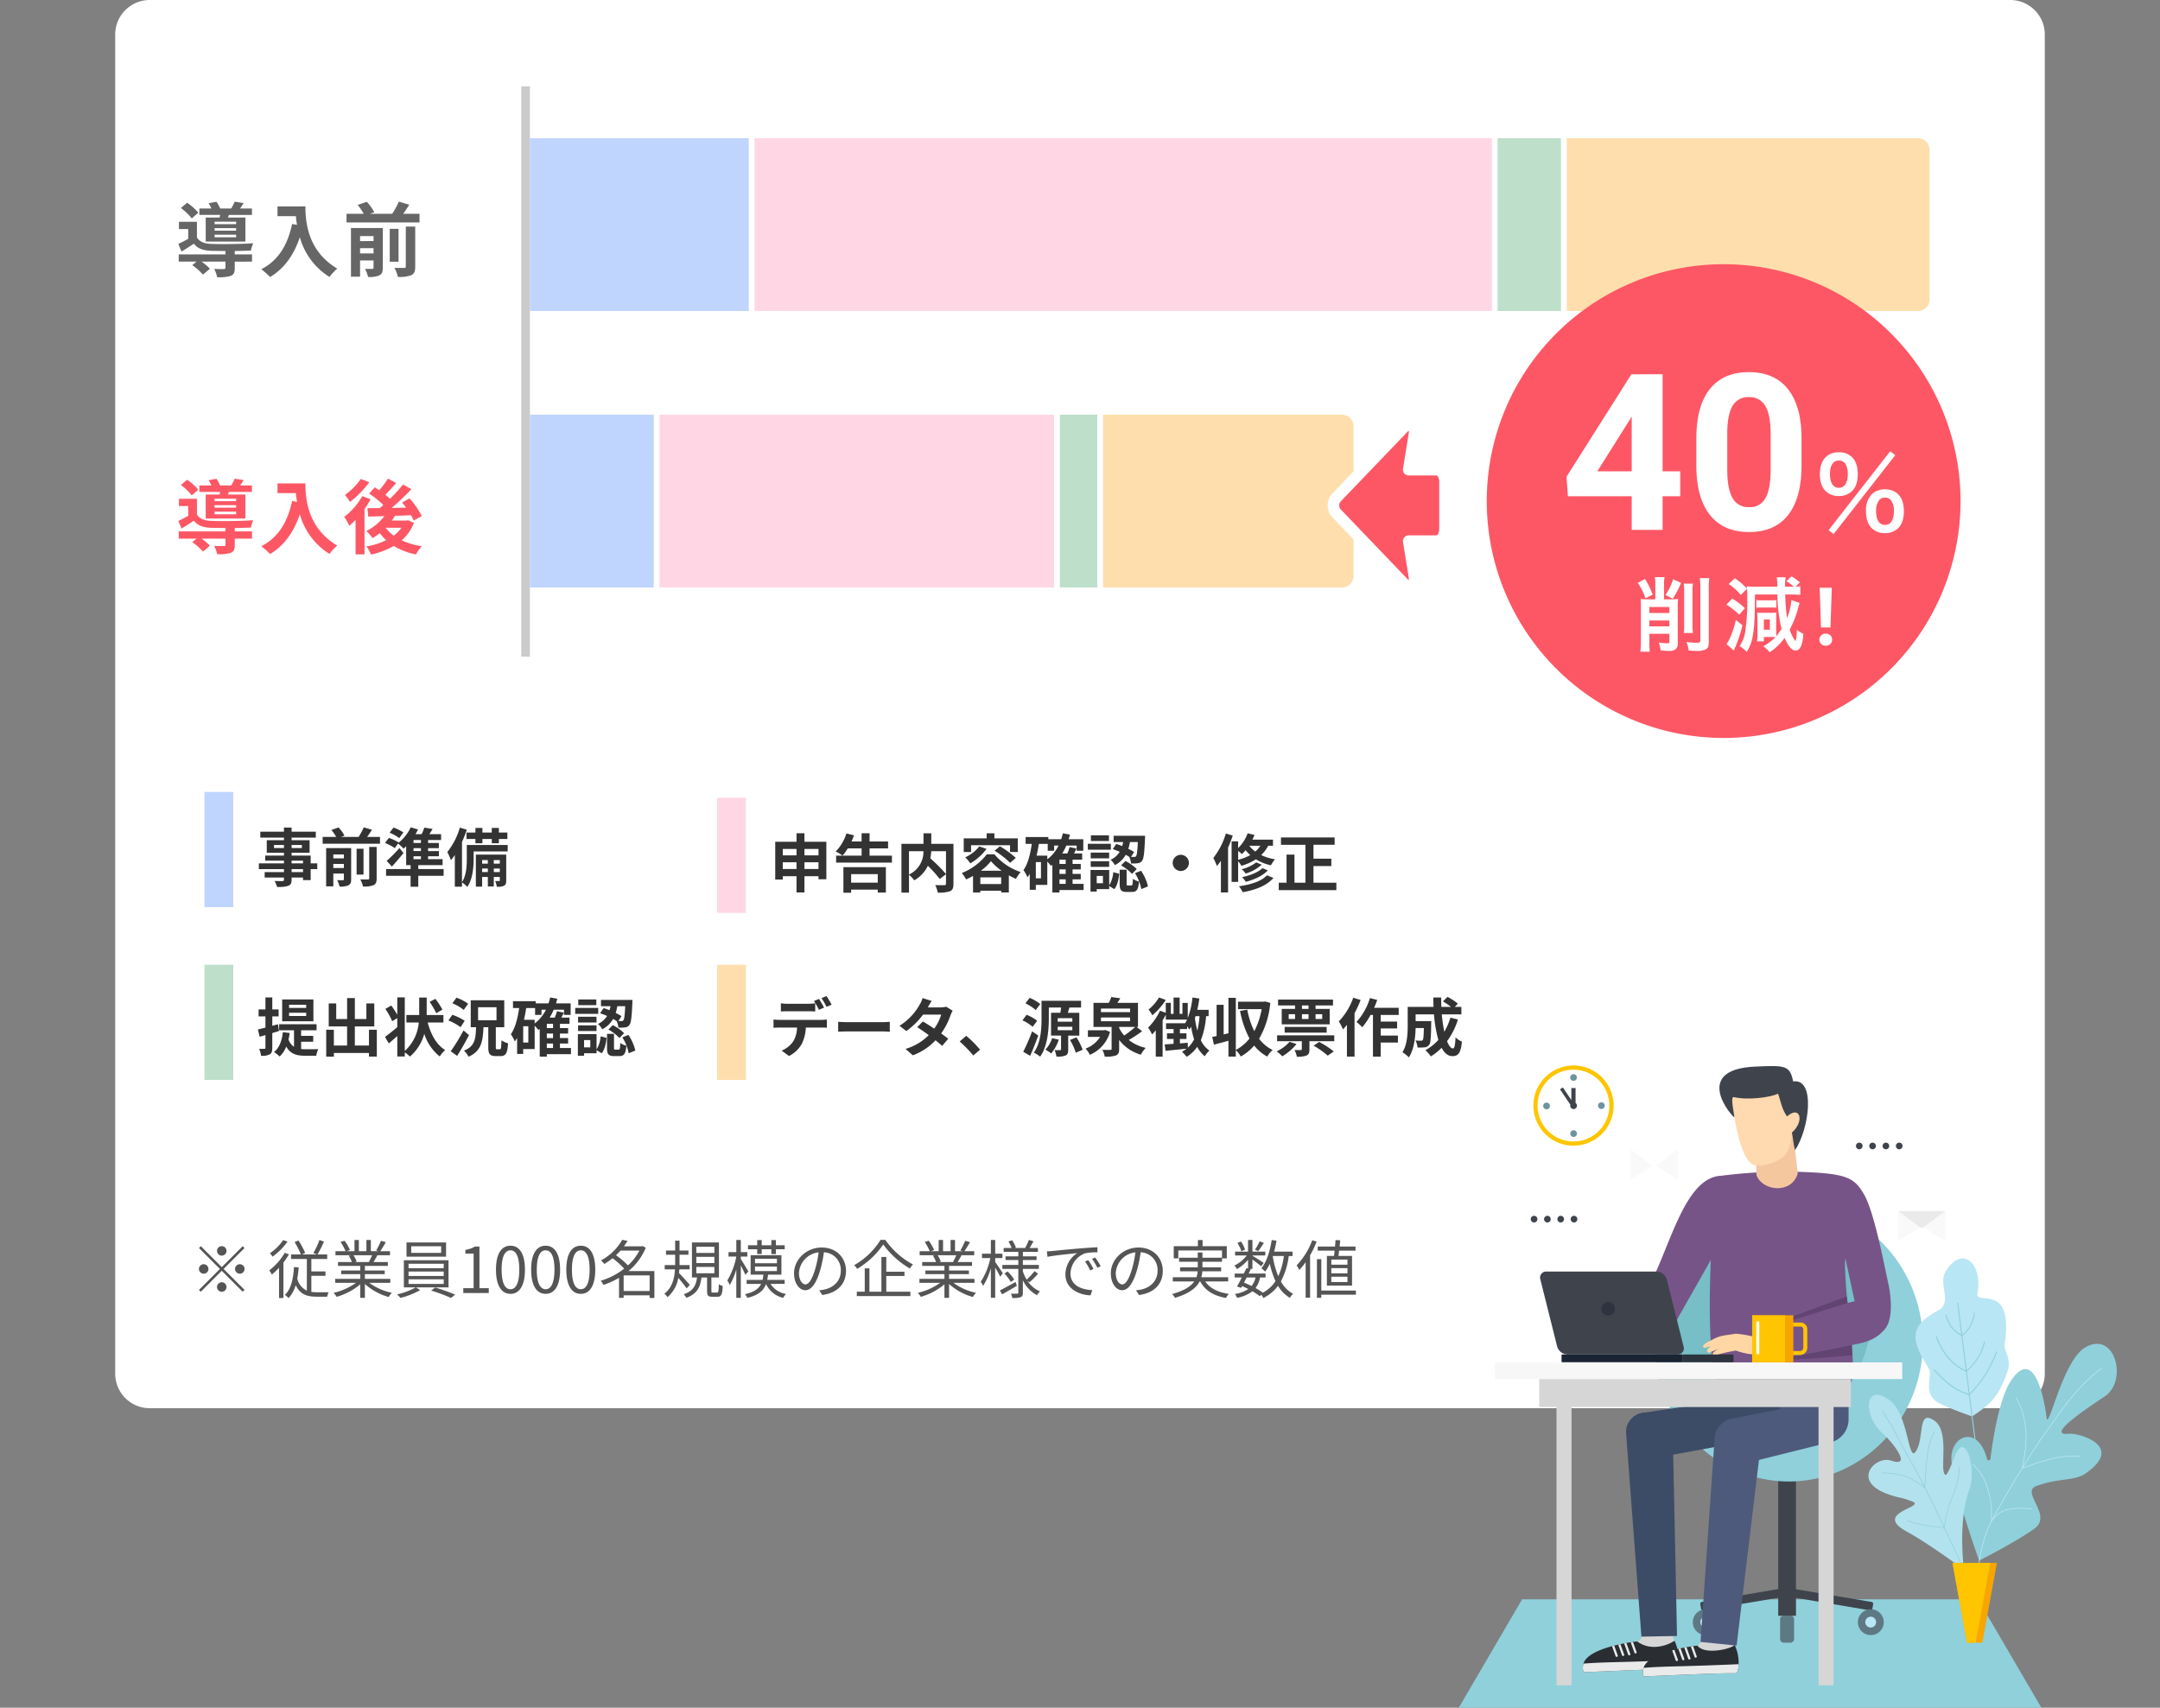 <svg xmlns="http://www.w3.org/2000/svg" xmlns:xlink="http://www.w3.org/1999/xlink" width="750" height="593" viewBox="0 0 750 593">
  <rect x="0" y="0" width="750" height="593" fill="#808080" stroke="none"/>
  <defs>
    <clipPath id="clip-path">
      <rect id="長方形_4246" data-name="長方形 4246" width="750" height="593" transform="translate(-585 737)" fill="#fff" stroke="#707070" stroke-width="1"/>
    </clipPath>
  </defs>
  <g id="sp_reduction_img" transform="translate(585 -737)">
    <g id="マスクグループ_248" data-name="マスクグループ 248" clip-path="url(#clip-path)">
      <g id="グループ_8000" data-name="グループ 8000">
        <path id="パス_12108" data-name="パス 12108" d="M12,0H658a12,12,0,0,1,12,12V477a12,12,0,0,1-12,12H12A12,12,0,0,1,0,477V12A12,12,0,0,1,12,0Z" transform="translate(-545 737)" fill="#fff"/>
        <path id="パス_12109" data-name="パス 12109" d="M4,0H56a4,4,0,0,1,4,4V444.359H0V4A4,4,0,0,1,4,0Z" transform="translate(-21.048 864.002) rotate(90)" fill="none" opacity="0.096"/>
        <path id="パス_12110" data-name="パス 12110" d="M0,0H198V3H0Z" transform="translate(-401 767.002) rotate(90)" fill="#cbcbcb" opacity="0.996"/>
        <path id="パス_12111" data-name="パス 12111" d="M21.224-15.988H13.748v-.84h7.476Zm0,2.268H13.748v-.868h7.476Zm0,2.3H13.748v-.9h7.476Zm-10.556-6.86V-9.94H24.444v-8.344H18.368l.364-.9h7.98v-2.24H22.6c.392-.532.812-1.176,1.232-1.876l-3.108-.476a20.9,20.9,0,0,1-1.2,2.352H15.68a11.886,11.886,0,0,0-1.288-2.324l-2.716.5a12.424,12.424,0,0,1,.952,1.82H8.456v2.24H15.68c-.056.308-.14.616-.2.9Zm-2.576-1.68A18.331,18.331,0,0,0,4.2-23.408l-2.156,1.82a19.619,19.619,0,0,1,3.78,3.612Zm12.656,13.3c2.1-.028,4.116-.084,5.6-.14a14.268,14.268,0,0,1,.812-2.548c-3.864.28-11.172.364-14.56.224-2.38-.084-4.06-.7-4.984-2.24V-16.8H1.372v2.52h3.22v3.388C3.416-10.22,2.184-9.6,1.148-9.1l1.12,2.632c1.568-.952,2.94-1.82,4.284-2.744C7.9-7.448,9.8-6.832,12.628-6.72c1.288.028,3.024.056,4.9.056v1.176H1.288v2.52H7.476L5.992-1.736A21.093,21.093,0,0,1,9.716,1.54L12.124-.5A18.26,18.26,0,0,0,9.212-2.968h8.316V-.812c0,.308-.14.42-.588.42-.42.028-1.96.028-3.332-.056a11.134,11.134,0,0,1,1.036,2.884,14.25,14.25,0,0,0,4.676-.448C20.44,1.54,20.748.756,20.748-.728v-2.24H26.74v-2.52H20.748Zm14.84-15.484v3.388h6.384c.084.952.2,1.96.392,3.024l-1.708-.308C39.116-8.68,35.784-3.276,29.96-.336A26.594,26.594,0,0,1,33.012,2.38c4.872-2.912,8.232-7.56,10.332-13.832a23.659,23.659,0,0,0,10.3,13.8A17.927,17.927,0,0,1,56.336-.56c-10.3-6.076-11.06-16.3-11.06-21.588ZM64.26-5.824v-1.82h4.676v1.82Zm4.676-6.02v1.736H64.26v-1.736Zm3.22-2.8H61.1V2.268H64.26V-3.388h4.676V-.9c0,.336-.112.448-.448.448C68.124-.42,67-.42,65.968-.476a11.515,11.515,0,0,1,1.064,2.828,8.781,8.781,0,0,0,3.892-.532c.952-.476,1.232-1.26,1.232-2.688Zm7.98,13.356c0,.392-.14.5-.588.5-.476.028-1.932.028-3.36-.028a11.675,11.675,0,0,1,1.2,3.136,10.988,10.988,0,0,0,4.592-.56c1.12-.532,1.428-1.344,1.428-3V-15.148H80.136Zm-2.52-13.076H74.564V-2.94h3.052Zm1.6-5.208c.7-.98,1.456-2.072,2.128-3.164L77.728-23.8a31.39,31.39,0,0,1-2.3,4.228H67.648l1.54-.532a15.471,15.471,0,0,0-2.6-3.64L63.42-22.652a18.778,18.778,0,0,1,2.1,3.08H59.556v3H84.9v-3Z" transform="translate(-524.235 830.818)" fill="#666"/>
        <path id="パス_12112" data-name="パス 12112" d="M21.224-15.988H13.748v-.84h7.476Zm0,2.268H13.748v-.868h7.476Zm0,2.3H13.748v-.9h7.476Zm-10.556-6.86V-9.94H24.444v-8.344H18.368l.364-.9h7.98v-2.24H22.6c.392-.532.812-1.176,1.232-1.876l-3.108-.476a20.9,20.9,0,0,1-1.2,2.352H15.68a11.886,11.886,0,0,0-1.288-2.324l-2.716.5a12.424,12.424,0,0,1,.952,1.82H8.456v2.24H15.68c-.056.308-.14.616-.2.9Zm-2.576-1.68A18.331,18.331,0,0,0,4.2-23.408l-2.156,1.82a19.619,19.619,0,0,1,3.78,3.612Zm12.656,13.3c2.1-.028,4.116-.084,5.6-.14a14.268,14.268,0,0,1,.812-2.548c-3.864.28-11.172.364-14.56.224-2.38-.084-4.06-.7-4.984-2.24V-16.8H1.372v2.52h3.22v3.388C3.416-10.22,2.184-9.6,1.148-9.1l1.12,2.632c1.568-.952,2.94-1.82,4.284-2.744C7.9-7.448,9.8-6.832,12.628-6.72c1.288.028,3.024.056,4.9.056v1.176H1.288v2.52H7.476L5.992-1.736A21.093,21.093,0,0,1,9.716,1.54L12.124-.5A18.26,18.26,0,0,0,9.212-2.968h8.316V-.812c0,.308-.14.42-.588.42-.42.028-1.96.028-3.332-.056a11.134,11.134,0,0,1,1.036,2.884,14.25,14.25,0,0,0,4.676-.448C20.44,1.54,20.748.756,20.748-.728v-2.24H26.74v-2.52H20.748Zm14.84-15.484v3.388h6.384c.084.952.2,1.96.392,3.024l-1.708-.308C39.116-8.68,35.784-3.276,29.96-.336A26.594,26.594,0,0,1,33.012,2.38c4.872-2.912,8.232-7.56,10.332-13.832a23.659,23.659,0,0,0,10.3,13.8A17.927,17.927,0,0,1,56.336-.56c-10.3-6.076-11.06-16.3-11.06-21.588Zm28.924-1.54a23.4,23.4,0,0,1-5.488,5.544,25.481,25.481,0,0,1,1.736,2.436,34.423,34.423,0,0,0,6.692-6.832Zm.5,5.964a23.884,23.884,0,0,1-6.244,7.2A20.225,20.225,0,0,1,60.508-7.42a24.79,24.79,0,0,0,2.184-2.072V2.492H65.8V-13.244a37.521,37.521,0,0,0,2.128-3.388ZM73.192-6.748h5.432A12.467,12.467,0,0,1,75.936-4,12.784,12.784,0,0,1,73.164-6.72Zm7.7-2.6-.532.112H75.292c.392-.532.756-1.092,1.092-1.652,1.82-.056,3.724-.112,5.572-.2A16.165,16.165,0,0,1,82.88-9.24l2.8-1.568a27.607,27.607,0,0,0-4.256-6.132l-2.576,1.428c.476.56.952,1.148,1.4,1.792l-5.012.084a89.483,89.483,0,0,0,6.86-6.5l-2.94-1.624A50.239,50.239,0,0,1,74.648-16.8a21.053,21.053,0,0,0-1.6-1.4c1.176-1.176,2.548-2.688,3.752-4.116L73.92-23.8a30.546,30.546,0,0,1-3,4.032c-.532-.364-1.064-.7-1.54-1.008L67.4-18.62a31.851,31.851,0,0,1,4.928,3.976c-.392.364-.812.728-1.2,1.064-1.6.028-3.052.028-4.312.028l.28,2.94,5.6-.168A18.074,18.074,0,0,1,66.444-5.6,19.406,19.406,0,0,1,68.6-3.136a27.086,27.086,0,0,0,2.52-1.736,15.252,15.252,0,0,0,2.212,2.436A24.207,24.207,0,0,1,66.444-.252a10.829,10.829,0,0,1,1.6,2.828,27.365,27.365,0,0,0,7.924-3,22.681,22.681,0,0,0,7.728,2.94A12.45,12.45,0,0,1,85.68-.336,25.124,25.124,0,0,1,78.708-2.38a15.294,15.294,0,0,0,4.256-6.048Z" transform="translate(-524.235 927.002)" fill="#fd5765"/>
        <path id="パス_12113" data-name="パス 12113" d="M11-12.98a1.662,1.662,0,0,0,1.65-1.65A1.662,1.662,0,0,0,11-16.28a1.662,1.662,0,0,0-1.65,1.65A1.662,1.662,0,0,0,11-12.98ZM11-9l-7.26-7.26L3.1-15.62l7.26,7.26L3.08-1.078l.638.638L11-7.722l7.26,7.26L18.9-1.1l-7.26-7.26,7.26-7.26-.638-.638ZM6.38-8.36a1.662,1.662,0,0,0-1.65-1.65A1.662,1.662,0,0,0,3.08-8.36,1.662,1.662,0,0,0,4.73-6.71,1.662,1.662,0,0,0,6.38-8.36Zm9.24,0a1.662,1.662,0,0,0,1.65,1.65,1.662,1.662,0,0,0,1.65-1.65,1.662,1.662,0,0,0-1.65-1.65A1.662,1.662,0,0,0,15.62-8.36ZM11-3.74A1.662,1.662,0,0,0,9.35-2.09,1.662,1.662,0,0,0,11-.44a1.662,1.662,0,0,0,1.65-1.65A1.662,1.662,0,0,0,11-3.74ZM32.34-18.392a17.587,17.587,0,0,1-4.62,4.576,9.559,9.559,0,0,1,.924,1.188,23.349,23.349,0,0,0,5.192-5.214Zm.528,4.444a20.881,20.881,0,0,1-5.39,6.094,10.468,10.468,0,0,1,.924,1.43,22.356,22.356,0,0,0,2.486-2.354V1.738h1.518v-12.3a25.149,25.149,0,0,0,1.914-2.882Zm9.24,7.964h4.906V-7.5H42.108v-4.312h5.5V-13.4H44.264a46.4,46.4,0,0,0,2.222-4.444l-1.562-.572a28.426,28.426,0,0,1-2.112,4.532l1.232.484H38.852l1.1-.528a27.061,27.061,0,0,0-2.31-4.312L36.3-17.71A33.083,33.083,0,0,1,38.478-13.4h-3.41v1.584h5.478V-.836a6.081,6.081,0,0,1-3.322-4.158,39.206,39.206,0,0,0,.484-3.894L36.08-9.02c-.264,4.2-.99,7.568-3.146,9.658A8.907,8.907,0,0,1,34.188,1.76a11.151,11.151,0,0,0,2.486-4.488c1.518,3.19,3.916,4,7.238,4h3.7a4.272,4.272,0,0,1,.528-1.54c-.682,0-3.63.022-4.114,0A13.078,13.078,0,0,1,42.108-.4Zm21.1-7.128a20.112,20.112,0,0,1-1.122,2.288l.22.066h-5.17l.7-.154a9.321,9.321,0,0,0-1.1-2.2Zm6.314,9.57V-4.928H60.7V-6.556h6.886V-7.81H60.7V-9.416h7.964v-1.342H63.668c.44-.66.924-1.518,1.364-2.354h4.4V-14.52h-3.41a30.763,30.763,0,0,0,1.936-3.168l-1.672-.44a24.959,24.959,0,0,1-1.672,3.344l.814.264H62.766v-3.894h-1.54v3.894H58.608v-3.894H57.09v3.894H54.384l1.122-.418a15.164,15.164,0,0,0-1.87-3.234l-1.386.462a17.149,17.149,0,0,1,1.738,3.19h-3.5v1.408h5.368l-.77.154a9.237,9.237,0,0,1,1.078,2.2h-4.8v1.342h7.722V-7.81H52.47v1.254h6.622v1.628H50.4v1.386H57.6A21.2,21.2,0,0,1,49.83-.066,7.006,7.006,0,0,1,50.886,1.32a22.109,22.109,0,0,0,8.206-4.334V1.672H60.7v-4.8a20.769,20.769,0,0,0,8.272,4.51,5.882,5.882,0,0,1,1.1-1.452,20.129,20.129,0,0,1-7.854-3.476ZM87.186-13.948H76.78v-2.288H87.186Zm1.694-3.608H75.152v4.928H88.88ZM75.856-4.752h12.21v1.584H75.856Zm0-2.706h12.21v1.54H75.856Zm0-2.706h12.21v1.54H75.856ZM89.738-1.958v-9.416H74.228v9.416h4.114A23.708,23.708,0,0,1,71.852.484a12.55,12.55,0,0,1,1.21,1.21A27.926,27.926,0,0,0,79.9-1.012L78.43-1.958ZM83.71-.858a57.745,57.745,0,0,1,6.908,2.574L92.026.528c-1.716-.7-4.642-1.782-6.908-2.442ZM94.864,0h8.844V-1.672h-3.234V-16.148h-1.54a9.715,9.715,0,0,1-3.344,1.166v1.276h2.86V-1.672H94.864Zm16.39.286c3.058,0,5.016-2.794,5.016-8.4,0-5.588-1.958-8.316-5.016-8.316-3.08,0-5.038,2.706-5.038,8.316S108.174.286,111.254.286Zm0-1.606c-1.848,0-3.08-2.046-3.08-6.8,0-4.708,1.232-6.71,3.08-6.71,1.826,0,3.058,2,3.058,6.71C114.312-3.366,113.08-1.32,111.254-1.32ZM123.464.286c3.058,0,5.016-2.794,5.016-8.4,0-5.588-1.958-8.316-5.016-8.316-3.08,0-5.038,2.706-5.038,8.316S120.384.286,123.464.286Zm0-1.606c-1.848,0-3.08-2.046-3.08-6.8,0-4.708,1.232-6.71,3.08-6.71,1.826,0,3.058,2,3.058,6.71C126.522-3.366,125.29-1.32,123.464-1.32ZM135.674.286c3.058,0,5.016-2.794,5.016-8.4,0-5.588-1.958-8.316-5.016-8.316-3.08,0-5.038,2.706-5.038,8.316S132.594.286,135.674.286Zm0-1.606c-1.848,0-3.08-2.046-3.08-6.8,0-4.708,1.232-6.71,3.08-6.71,1.826,0,3.058,2,3.058,6.71C138.732-3.366,137.5-1.32,135.674-1.32ZM150.546-.7V-6.116h9.02V-.7ZM156-14.74a17.825,17.825,0,0,1-3.96,5.148,28.443,28.443,0,0,0-4.158-3.542,17.857,17.857,0,0,0,1.562-1.606Zm5.214,7.128h-9a20.757,20.757,0,0,0,6.006-8.118l-1.078-.572-.308.088h-6.2c.462-.638.88-1.276,1.254-1.892l-1.826-.374a18.525,18.525,0,0,1-7.392,7.15,5.58,5.58,0,0,1,1.144,1.254,23.791,23.791,0,0,0,2.882-2,27.391,27.391,0,0,1,4.026,3.608,24.528,24.528,0,0,1-8.162,4.224,4.97,4.97,0,0,1,.968,1.43A27.626,27.626,0,0,0,148.94-5.28V1.672h1.606V.792h9.02v.924h1.65Zm12.32,4.8c-.55-.638-2.838-3.212-3.762-4.136.044-.418.088-.858.11-1.276h3.564V-9.7h-3.5V-13.31h3.1v-1.452h-3.1v-3.41h-1.518v3.41h-3.168v1.452h3.168V-9.7H164.8v1.474h3.564c-.176,2.992-.9,6.38-3.7,8.47a4.657,4.657,0,0,1,1.1,1.188,11.226,11.226,0,0,0,3.762-6.71c1.012,1.188,2.332,2.838,2.882,3.674Zm2.244-6.248h6.27v2.2h-6.27Zm0-3.5h6.27v2.156h-6.27Zm0-3.5h6.27v2.134h-6.27ZM181.566-.154c-.462,0-.55-.066-.55-.572V-5.39h2.618V-17.556h-9.372V-5.39h1.76c-.352,2.706-1.3,4.73-4.642,5.808A4.413,4.413,0,0,1,172.3,1.65c3.74-1.32,4.862-3.718,5.258-7.04h1.958V-.726c0,1.54.308,2.024,1.826,2.024h1.782c1.3,0,1.694-.748,1.826-3.74a4.056,4.056,0,0,1-1.364-.616c-.066,2.574-.154,2.9-.638,2.9Zm15.356-13.4h1.562V-15.2h3.344v1.672h1.584V-15.2h3.058v-1.386h-3.058v-1.8h-1.584v1.8h-3.344v-1.8h-1.562v1.8h-3.19V-15.2h3.19Zm-3.08,6.05c-.4-.682-2.046-3.454-2.618-4.29v-.858h2.266v-1.54h-2.266v-4.224h-1.562v4.224h-2.706v1.54h2.706a25.214,25.214,0,0,1-3.124,8.294,7.829,7.829,0,0,1,.858,1.584,23.763,23.763,0,0,0,2.266-5.434V1.672h1.562V-9.592c.594,1.144,1.276,2.552,1.584,3.3Zm2.31-1.672h7.612v1.562h-7.612Zm0-2.728h7.612v1.562h-7.612Zm10.3,8.734V-4.554H200.4c.11-.572.22-1.188.286-1.826h4.642v-6.754H194.634V-6.38h4.444c-.088.638-.176,1.276-.308,1.826h-5.522v1.386h5.038C197.45-1.5,195.888-.33,192.676.4a5.1,5.1,0,0,1,.836,1.276c3.828-.924,5.588-2.464,6.468-4.8a8.719,8.719,0,0,0,5.94,4.8A5.6,5.6,0,0,1,206.954.33a8.054,8.054,0,0,1-5.434-3.5Zm21.3-4.532c0-4.466-3.278-8.1-8.426-8.1-5.368,0-9.614,4.18-9.614,8.954,0,3.63,1.958,5.874,3.916,5.874,2.046,0,3.784-2.31,5.126-6.842a43.279,43.279,0,0,0,1.32-6.336,6.126,6.126,0,0,1,5.874,6.38c0,3.806-2.772,5.9-5.588,6.534a16.618,16.618,0,0,1-1.892.286L219.494.682C224.708,0,227.744-3.08,227.744-7.7ZM211.42-7a7.674,7.674,0,0,1,6.82-7.128,35.947,35.947,0,0,1-1.232,5.94c-1.122,3.718-2.288,5.192-3.322,5.192C212.7-2.992,211.42-4.224,211.42-7Zm28.336-11.462a26.01,26.01,0,0,1-9.174,8.8,5.492,5.492,0,0,1,1.034,1.276,28.7,28.7,0,0,0,9.064-8.47,30.254,30.254,0,0,0,9.24,8.338A9.55,9.55,0,0,1,251-9.922a27.524,27.524,0,0,1-9.592-8.536Zm1.98,12.54h6.314V-7.392h-6.314v-5.126h-1.694V-.462h-4.158v-8.1h-1.628v8.1h-2.75V1.056H250.1V-.462h-8.36Zm24.31-7.194a20.115,20.115,0,0,1-1.122,2.288l.22.066h-5.17l.7-.154a9.32,9.32,0,0,0-1.1-2.2Zm6.314,9.57V-4.928h-8.822V-6.556h6.886V-7.81h-6.886V-9.416H271.5v-1.342h-4.994c.44-.66.924-1.518,1.364-2.354h4.4V-14.52h-3.41a30.763,30.763,0,0,0,1.936-3.168l-1.672-.44a24.96,24.96,0,0,1-1.672,3.344l.814.264h-2.662v-3.894h-1.54v3.894h-2.618v-3.894H259.93v3.894h-2.706l1.122-.418a15.165,15.165,0,0,0-1.87-3.234l-1.386.462a17.148,17.148,0,0,1,1.738,3.19h-3.5v1.408H258.7l-.77.154a9.237,9.237,0,0,1,1.078,2.2h-4.8v1.342h7.722V-7.81H255.31v1.254h6.622v1.628h-8.69v1.386h7.194A21.2,21.2,0,0,1,252.67-.066a7.005,7.005,0,0,1,1.056,1.386,22.109,22.109,0,0,0,8.206-4.334V1.672h1.606v-4.8a20.769,20.769,0,0,0,8.272,4.51,5.883,5.883,0,0,1,1.1-1.452,20.129,20.129,0,0,1-7.854-3.476Zm9.834-3.322c-.374-.594-2.024-3.08-2.64-3.894v-1.386h2.508v-1.518h-2.508v-4.752h-1.5v4.752h-3.08v1.518h2.9a23.879,23.879,0,0,1-3.344,8.25,9.125,9.125,0,0,1,.836,1.408,22.971,22.971,0,0,0,2.684-6.138V1.65h1.5V-8.822c.66,1.1,1.43,2.464,1.738,3.168Zm4.444,3.036c-2,1.1-4.07,2.222-5.456,2.926l.77,1.364c1.5-.836,3.366-1.914,5.126-2.948Zm-3.872-2.948a15.958,15.958,0,0,1,2.2,2.948l1.188-.836A15.39,15.39,0,0,0,283.888-7.5Zm8.69,3.058a29.508,29.508,0,0,0,2.992-2.992l-1.254-.88a22.614,22.614,0,0,1-2.706,2.948,13.581,13.581,0,0,1-1.32-2.86v-.88h5.544V-9.768h-5.544v-1.694h4.752v-1.276h-4.752V-14.3H294.4v-1.342h-2.9c.418-.66.9-1.518,1.364-2.332l-1.606-.462a19.145,19.145,0,0,1-1.276,2.728l.2.066h-3.828l.4-.154a11.687,11.687,0,0,0-1.32-2.53l-1.276.418a16.418,16.418,0,0,1,1.1,2.266H282.5V-14.3h5.082v1.562H283.14v1.276h4.444v1.694H282.04v1.386h5.544V-.154c0,.286-.066.374-.352.374-.286.022-1.232.022-2.2,0a5.347,5.347,0,0,1,.462,1.5,8.227,8.227,0,0,0,2.926-.286c.572-.264.748-.7.748-1.584V-4.4A11.562,11.562,0,0,0,294.052.748a6.956,6.956,0,0,1,1.056-1.32,9.659,9.659,0,0,1-4.356-3.674Zm6.05-10.758.2,1.914c2.376-.506,7.986-1.034,10.34-1.3a8.936,8.936,0,0,0-4.114,7.436c0,4.906,4.642,7.084,8.712,7.238l.638-1.826c-3.586-.132-7.59-1.5-7.59-5.786a7.743,7.743,0,0,1,5.038-6.974,18.427,18.427,0,0,1,4.312-.352v-1.76c-1.474.066-3.542.2-5.94.4-4.048.33-8.206.748-9.636.9C299.046-14.542,298.342-14.5,297.506-14.476Zm14.366,3.058-1.122.484a20.424,20.424,0,0,1,1.8,3.1l1.122-.528A26.115,26.115,0,0,0,311.872-11.418Zm2.4-.924-1.078.506a20.394,20.394,0,0,1,1.848,3.08l1.144-.55A29.061,29.061,0,0,0,314.27-12.342ZM337.744-7.7c0-4.466-3.278-8.1-8.426-8.1-5.368,0-9.614,4.18-9.614,8.954,0,3.63,1.958,5.874,3.916,5.874,2.046,0,3.784-2.31,5.126-6.842a43.279,43.279,0,0,0,1.32-6.336,6.126,6.126,0,0,1,5.874,6.38c0,3.806-2.772,5.9-5.588,6.534a16.619,16.619,0,0,1-1.892.286L329.494.682C334.708,0,337.744-3.08,337.744-7.7ZM321.42-7a7.674,7.674,0,0,1,6.82-7.128,35.941,35.941,0,0,1-1.232,5.94c-1.122,3.718-2.288,5.192-3.322,5.192C322.7-2.992,321.42-4.224,321.42-7Zm39.028,2.97V-5.478H351.12a9.69,9.69,0,0,0,.352-2.068h6.534V-8.91h-6.49v-1.958h6.8v-1.166h1.65v-4.224h-8.4v-2.134h-1.628v2.134H341.55v4.224h1.584v-2.75h15.18v2.53h-6.8V-14.08h-1.628v1.826H343.4v1.386h6.49V-8.91H343.75v1.364h6.094a6.919,6.919,0,0,1-.418,2.068H341.22v1.452h7.458C347.534-2.376,345.29-.836,341,.352a6.456,6.456,0,0,1,.99,1.32c5.016-1.5,7.414-3.52,8.558-5.7h.2C352.418-.88,355.41.968,359.7,1.716a6.257,6.257,0,0,1,.99-1.408c-3.828-.55-6.644-1.98-8.206-4.334ZM371.4-17.974a18.831,18.831,0,0,1-1.628,2.9l1.1.528c.572-.726,1.32-1.826,1.958-2.838Zm-5.082,2.9a10.972,10.972,0,0,0-1.43-2.816l-1.232.506a11.246,11.246,0,0,1,1.364,2.882Zm9.636,2.222h3.828A24.085,24.085,0,0,1,377.85-5.83a30.268,30.268,0,0,1-1.914-6.952ZM369.952-5.39a7.058,7.058,0,0,1-1.386,2.948c-.858-.418-1.738-.814-2.618-1.166.286-.572.616-1.166.924-1.782ZM382.8-12.848v-1.54h-6.38c.308-1.21.594-2.486.814-3.784l-1.672-.242c-.594,3.872-1.738,7.546-3.586,9.856a8.421,8.421,0,0,1,1.32,1.122,14.352,14.352,0,0,0,1.606-2.75,29.794,29.794,0,0,0,1.98,6.072,12.113,12.113,0,0,1-4.4,4,22.155,22.155,0,0,0-2.53-1.606,9.028,9.028,0,0,0,1.562-3.674h1.914V-6.754h-5.874c.264-.528.506-1.056.748-1.54l-.374-.088h.946V-11.66c1.056.792,2.442,1.848,3.014,2.376l.9-1.166c-.594-.44-2.97-1.936-3.916-2.486v-.11h4.466v-1.342h-4.466v-4.026h-1.518v4.026h-4.51v1.342h4.07a11.991,11.991,0,0,1-4.312,3.5,5.548,5.548,0,0,1,.9,1.232,14.3,14.3,0,0,0,3.85-3.234v3.036l-.572-.132c-.264.594-.572,1.232-.9,1.892h-3.168V-5.39H365.2c-.594,1.144-1.188,2.266-1.672,3.1l1.408.506.352-.616c.726.308,1.452.66,2.156,1.012A11.181,11.181,0,0,1,362.758.33a3.361,3.361,0,0,1,.748,1.342,12.278,12.278,0,0,0,5.368-2.288,21.61,21.61,0,0,1,2.574,1.738l.506-.528a7.039,7.039,0,0,1,.7,1.144,14.5,14.5,0,0,0,5.1-4.224,11.825,11.825,0,0,0,4.114,4.158A5.265,5.265,0,0,1,383,.286a10.827,10.827,0,0,1-4.246-4.312,25.581,25.581,0,0,0,2.728-8.822Zm19.074,3.014h-5.61v-1.782h5.61Zm0,2.992h-5.61v-1.8h5.61Zm0,3.014h-5.61V-5.654h5.61Zm-7.15-9.042v10.3h8.734v-10.3h-4.73c.088-.55.176-1.188.242-1.848h5.7v-1.43h-5.522c.066-.748.154-1.474.2-2.156l-1.628-.088c-.044.682-.11,1.452-.176,2.244h-6.006v1.43h5.874c-.066.66-.132,1.3-.22,1.848Zm-5.082-5.456a25.12,25.12,0,0,1-5.434,8.734,8.983,8.983,0,0,1,.924,1.584,21.46,21.46,0,0,0,2.222-2.706V1.628h1.54v-14.74a32.4,32.4,0,0,0,2.266-4.752ZM404.8-.858H392.788V-11.77H391.27V1.65h1.518V.572H404.8Z" transform="translate(-519 1186)" fill="#555"/>
        <path id="パス_12114" data-name="パス 12114" d="M0,0H1V60H0Z" transform="translate(-128 785)" fill="#fff"/>
        <path id="パス_12115" data-name="パス 12115" d="M0,0H2V60H0Z" transform="translate(-105 785)" fill="#fff"/>
        <path id="パス_12116" data-name="パス 12116" d="M0,0H76V60H0Z" transform="translate(-401 785)" fill="#c0d5fe"/>
        <path id="パス_12117" data-name="パス 12117" d="M0,0H256V60H0Z" transform="translate(-323 785)" fill="#ffd7e4"/>
        <path id="パス_12118" data-name="パス 12118" d="M0,0H22V60H0Z" transform="translate(-65 785)" fill="#bedfca"/>
        <path id="パス_12119" data-name="パス 12119" d="M0,0H122a4,4,0,0,1,4,4V56a4,4,0,0,1-4,4H0Z" transform="translate(-41 785)" fill="#ffdeae"/>
        <path id="パス_12120" data-name="パス 12120" d="M82.254,0A82.254,82.254,0,1,1,0,82.254,82.254,82.254,0,0,1,82.254,0Z" transform="translate(-68.765 828.746)" fill="#fd5765"/>
        <path id="パス_12121" data-name="パス 12121" d="M-8.2-20.336h6.123v8.646H-8.2V0H-18.926V-11.689H-41.08l-.482-6.754,22.525-35.588H-8.2Zm-22.674,0h11.949V-39.41l-.705,1.225Zm70.916-2q0,11.207-4.639,17.145T21.82.742q-8.832,0-13.508-5.826t-4.787-16.7v-9.945q0-11.318,4.694-17.182t13.526-5.863q8.832,0,13.508,5.808t4.787,16.681ZM29.316-33.25q0-6.717-1.837-9.778a6.209,6.209,0,0,0-5.733-3.062,6.1,6.1,0,0,0-5.585,2.913q-1.8,2.913-1.911,9.11V-20.93q0,6.605,1.8,9.815A6.127,6.127,0,0,0,21.82-7.9a6.024,6.024,0,0,0,5.678-3.08q1.744-3.08,1.818-9.426Z" transform="translate(0.49 921)" fill="#fff"/>
        <path id="パス_12122" data-name="パス 12122" d="M-11.56.1l1.734,1.36,21.42-27.4L9.826-27.3ZM8.024,1.122a6.258,6.258,0,0,0,4.59-1.734c1.292-1.258,1.972-3.3,1.972-5.882,0-2.55-.68-4.59-1.972-5.848a6.342,6.342,0,0,0-4.59-1.734A6.481,6.481,0,0,0,3.4-12.342,8.047,8.047,0,0,0,1.428-6.494c0,2.584.68,4.624,1.972,5.882A6.285,6.285,0,0,0,8.024,1.122Zm0-12.308A2.449,2.449,0,0,1,10.2-10.132a6,6,0,0,1,.918,3.4c0,3.3-1.054,5-3.094,5-2.006,0-3.094-1.7-3.094-4.828A5.912,5.912,0,0,1,5.848-10.1,2.367,2.367,0,0,1,8.024-11.186ZM-7.99-11.764A6.258,6.258,0,0,0-3.4-13.5c1.292-1.258,1.972-3.3,1.972-5.882,0-2.55-.68-4.59-1.972-5.848a6.342,6.342,0,0,0-4.59-1.734c-4.148,0-6.6,2.822-6.6,7.582,0,2.55.68,4.624,1.972,5.882A6.285,6.285,0,0,0-7.99-11.764Zm0-12.308a2.617,2.617,0,0,1,2.482,1.53A7.464,7.464,0,0,1-4.9-19.38c0,3.06-1.122,4.76-3.094,4.76-2.006,0-3.094-1.7-3.094-4.828C-11.084-22.406-9.962-24.072-7.99-24.072Z" transform="translate(61.49 921)" fill="#fff"/>
        <path id="パス_12123" data-name="パス 12123" d="M-27.72-15.876h-2.968a18.86,18.86,0,0,1-2.156-.112,18.792,18.792,0,0,1,.112,2.38V-.952a23.273,23.273,0,0,1-.2,3.248h3.3A28.335,28.335,0,0,1-29.792-.98V-3.92h6.944V-1.2c0,.448-.168.588-.728.588a23.55,23.55,0,0,1-2.94-.28A10.46,10.46,0,0,1-25.9,1.876c1.568.112,1.96.14,2.8.14A3.433,3.433,0,0,0-20.608,1.4a2.626,2.626,0,0,0,.672-2.128V-13.692a18.213,18.213,0,0,1,.112-2.3,22.315,22.315,0,0,1-2.492.112H-24.7v-5.432a12.3,12.3,0,0,1,.168-2.268h-3.36a12.216,12.216,0,0,1,.168,2.3ZM-29.792-8.54h6.944V-6.5h-6.944Zm6.944-2.6h-6.944v-2.072h6.944ZM-33.824-21.588a21.014,21.014,0,0,1,2.688,5.376l2.492-1.316a26.494,26.494,0,0,0-2.688-5.432Zm12.292-1.288a20.83,20.83,0,0,1-2.66,5.488l2.52,1.316a35.479,35.479,0,0,0,2.884-5.516Zm3.668,1.54a20.656,20.656,0,0,1,.14,2.968V-7.2a19.461,19.461,0,0,1-.14,3h3.192a18.167,18.167,0,0,1-.14-2.968V-18.424a19.334,19.334,0,0,1,.14-2.912Zm5.6-1.9A25.972,25.972,0,0,1-12.1-19.8V-1.652c0,.7-.224.84-1.344.84a24.574,24.574,0,0,1-3.5-.28,10.428,10.428,0,0,1,.812,3c1.54.084,2.1.112,2.772.112a5.994,5.994,0,0,0,3.22-.588c.756-.476.98-1.092.98-2.632V-19.852a19.105,19.105,0,0,1,.2-3.388ZM14.252-9.856a8.142,8.142,0,0,1,.084-1.4c-.448.028-1.036.056-1.624.056H9.576c-.924,0-1.568-.028-1.932-.056a16.832,16.832,0,0,1,.084,1.9v5.628a12.144,12.144,0,0,1-.14,2.436h2.38V-2.8h2.576A12.417,12.417,0,0,1,14-2.744,20.912,20.912,0,0,1,9.772.448a9.744,9.744,0,0,1,2.212,2.044,19.955,19.955,0,0,0,5.18-4.984c1.26,2.912,2.548,4.4,3.864,4.4.868,0,1.6-.728,2.016-1.988a14.1,14.1,0,0,0,.616-3.808A11.217,11.217,0,0,1,21.42-5.32c-.028,2.044-.252,3.864-.476,3.864-.028,0-.028,0-.056-.028L20.8-1.568A13.939,13.939,0,0,1,18.928-5.4,32.434,32.434,0,0,0,21.9-13.02c.2-.728.308-1.064.476-1.6l-2.856-1.008A20.858,20.858,0,0,1,18-9.352a74.6,74.6,0,0,1-.616-8.2h2.268a26.482,26.482,0,0,1,2.968.112v-3a7.575,7.575,0,0,1-1.652.14l1.512-1.456a18.671,18.671,0,0,0-2.912-2.1L17.78-22.2a17,17,0,0,1,2.6,1.932H17.36a2.973,2.973,0,0,1-.028-.42,15.258,15.258,0,0,1,.2-2.856h-3.08a21.323,21.323,0,0,1,.168,3.276H7.14A26.35,26.35,0,0,1,4-20.412c.056.392.056.5.112.868a20.767,20.767,0,0,0-4.228-3.64L-2.268-21.2a19.4,19.4,0,0,1,4.228,3.78l2.156-2.128c.056.728.084,1.764.084,2.884A71.349,71.349,0,0,1,3.5-4.7,11.87,11.87,0,0,1,1.54.364,11.118,11.118,0,0,1,4.032,2.352a14.423,14.423,0,0,0,2.1-5.684c.56-3.136.728-6.5.728-14.224h7.784A54.734,54.734,0,0,0,16.1-5.656,19.524,19.524,0,0,1,14.28-3.08c-.028-.392-.028-.84-.028-1.484Zm-4.284.98H12.04v3.528H9.968Zm-13.02-5.152a22.523,22.523,0,0,1,4.452,3.5L3.36-12.8a22.385,22.385,0,0,0-4.4-3.332Zm3.3,5.292A29.636,29.636,0,0,1-.98-4.536,29.488,29.488,0,0,1-2.352-1.344a4.934,4.934,0,0,1-.672.98L-.448,1.9c.112-.28.14-.392.252-.644A45.607,45.607,0,0,0,2.52-6.86Zm7.112-4.228a10.953,10.953,0,0,1,1.54-.084H12.74a10.593,10.593,0,0,1,1.568.084v-2.66a10.515,10.515,0,0,1-1.6.084H8.9a10.682,10.682,0,0,1-1.54-.084ZM33.089-6.111H29.808l-.465-13.795h4.211Zm-1.641,2.16a2.214,2.214,0,0,1,1.606.588,2,2,0,0,1,.608,1.5,1.984,1.984,0,0,1-.608,1.49,2.214,2.214,0,0,1-1.606.588,2.2,2.2,0,0,1-1.593-.588,1.984,1.984,0,0,1-.608-1.49,2.006,2.006,0,0,1,.608-1.5A2.181,2.181,0,0,1,31.449-3.951Z" transform="translate(17.49 961)" fill="#fff"/>
        <path id="パス_12124" data-name="パス 12124" d="M16.214-3.168h-3.96V-4.2h3.96ZM12.254-7.15h3.96V-6.2h-3.96ZM6.138-11.528v-1.056H9.592v1.056Zm9.68-1.056v1.056H12.254v-1.056ZM21.164-6.2H18.876V-8.91H12.254v-.968H18.5v-4.356H12.254v-.9h8.4V-17.2h-8.4v-1.43H9.592v1.43H1.386v2.068H9.592v.9H3.63v4.356H9.592v.968H3.08v1.76H9.592V-6.2H.88v2H9.592v1.034H2.9v1.892H9.592v.682c0,.4-.132.528-.55.55-.352,0-1.65,0-2.706-.044A8.065,8.065,0,0,1,7.194,1.98a11.586,11.586,0,0,0,3.894-.374c.858-.374,1.166-.9,1.166-2.2v-.682h3.96v.9h2.662V-4.2h2.288ZM26.73-4.576v-1.43H30.4v1.43ZM30.4-9.306v1.364H26.73V-9.306Zm2.53-2.2h-8.69V1.782H26.73V-2.662H30.4V-.7c0,.264-.088.352-.352.352-.286.022-1.166.022-1.98-.022a9.047,9.047,0,0,1,.836,2.222,6.9,6.9,0,0,0,3.058-.418c.748-.374.968-.99.968-2.112ZM39.2-1.012c0,.308-.11.4-.462.4-.374.022-1.518.022-2.64-.022a9.173,9.173,0,0,1,.946,2.464,8.633,8.633,0,0,0,3.608-.44C41.536.968,41.778.33,41.778-.968V-11.9H39.2Zm-1.98-10.274h-2.4V-2.31h2.4Zm1.254-4.092c.55-.77,1.144-1.628,1.672-2.486L37.312-18.7a24.664,24.664,0,0,1-1.8,3.322H29.392L30.6-15.8a12.156,12.156,0,0,0-2.046-2.86L26.07-17.8a14.754,14.754,0,0,1,1.65,2.42H23.034v2.354h19.91v-2.354ZM51.062-16.94a15.594,15.594,0,0,0-3.432-1.694l-1.342,1.782a14.5,14.5,0,0,1,3.344,1.892Zm3.52,8.272h2.574v1.012H54.582Zm2.574-4.62H54.582V-14.3h2.574Zm0,2.816H54.582v-1.012h2.574Zm7.876,6.248h-8.8V-5.588H64.68V-7.656H59.642V-8.668H63.4v-1.8H59.642v-1.012h3.74v-1.8h-3.74V-14.3h4.51v-2.046h-4.07c.374-.55.748-1.166,1.122-1.8l-2.86-.462a18.561,18.561,0,0,1-.946,2.266H55.264a16.673,16.673,0,0,0,.88-1.628l-2.53-.748a15.09,15.09,0,0,1-4.224,5.368l.066-.088a17.743,17.743,0,0,0-3.432-1.606l-1.342,1.76a17.9,17.9,0,0,1,3.388,1.782l1.144-1.584a25.7,25.7,0,0,1,1.936,1.76c.286-.242.594-.528.88-.814v6.556h1.54v1.364H45.056V-1.87H53.57V1.914h2.662V-1.87h8.8ZM49.7-11.528a47.276,47.276,0,0,1-4.444,4.466L47.08-5.1c1.386-1.5,2.772-3.124,4.026-4.686ZM72.974-16.9v2.244h3.1v1.474H78.5v-1.474h3.256v1.474h2.464v-1.474h2.948V-16.9H84.216V-18.5H81.752V-16.9H78.5V-18.5h-2.42V-16.9ZM82.456-3.19V-4.4h2.09v1.21Zm-4.048,0V-4.4h1.98v1.21Zm1.98-4.158v1.254h-1.98V-7.348Zm4.158,0v1.254h-2.09V-7.348ZM86.768-9.24H76.23V1.87h2.178V-1.474h1.98v3.3h2.068v-3.3h2.09V-.33c0,.22-.044.264-.242.264-.22.022-.77.022-1.386,0a6.55,6.55,0,0,1,.572,1.98,5.1,5.1,0,0,0,2.53-.352c.616-.352.748-.88.748-1.87Zm.506-3.344H73.084v4.8c0,2.42-.132,5.742-1.672,8.1V-13.618a42.765,42.765,0,0,0,1.672-4.268l-2.42-.726a24.513,24.513,0,0,1-4.356,8.492A18.2,18.2,0,0,1,67.562-7.3a17.55,17.55,0,0,0,1.364-1.8v11h2.486V.4A10.644,10.644,0,0,1,73.26,1.98c1.87-2.662,2.2-6.864,2.2-9.724v-2.6H87.274Z" transform="translate(-496 1043)" fill="#333"/>
        <path id="パス_12125" data-name="パス 12125" d="M0,0H10V40H0Z" transform="translate(-514 1012)" fill="#c0d5fe"/>
        <path id="パス_12126" data-name="パス 12126" d="M12.32-6.248V-8.58H17.2v2.332Zm-7.524,0V-8.58H9.57v2.332ZM9.57-13.2v2.222H4.8V-13.2Zm7.634,0v2.222H12.32V-13.2ZM12.32-15.708v-2.948H9.57v2.948H2.178V-2.574H4.8V-3.74H9.57V1.892h2.75V-3.74H17.2v1.056h2.728V-15.708ZM37.774-4.466V-1.5h-9.24v-2.97ZM25.85,2h2.684V.924h9.24V1.936H40.59V-6.886H25.85Zm9.086-12.87V-13.4H41.36v-2.4H34.936v-2.86H32.164v2.86h-3.5a19.641,19.641,0,0,0,.858-2.134l-2.618-.66a15.735,15.735,0,0,1-3.74,6.292,15.132,15.132,0,0,1,2.4,1.386,15.447,15.447,0,0,0,1.8-2.486h4.8v2.53H23.32v2.42H42.7v-2.42ZM61.468-12.43v7.942a57.427,57.427,0,0,0-5.434-5.456,16.673,16.673,0,0,0,.308-2.486Zm-12.848,0h5.016A8.716,8.716,0,0,1,48.62-4.312Zm15.444-2.552h-7.7v-3.652H53.658v3.652H46V1.958H48.62v-6.2A10.646,10.646,0,0,1,50.446-2.31a11.419,11.419,0,0,0,4.73-5.06,46.012,46.012,0,0,1,4.136,4.6l2.156-1.672v3.3c0,.4-.132.506-.55.528-.418,0-1.892.022-3.19-.044a8.58,8.58,0,0,1,.858,2.6,11.356,11.356,0,0,0,4.268-.462c.924-.418,1.21-1.144,1.21-2.552Zm6.116.484H83.71v2.354h2.684v-4.73H78.276v-1.76H75.592v1.76H67.628v4.73H70.18Zm8.162,1.914a29.818,29.818,0,0,1,5.39,4.2l1.98-1.716a32.278,32.278,0,0,0-5.522-4.026Zm-5.324-1.5A12.818,12.818,0,0,1,68.134-10.3a15.937,15.937,0,0,1,1.8,2.09,18.484,18.484,0,0,0,5.61-5.016Zm.55,8.448a18.46,18.46,0,0,0,3.52-3.322,18.639,18.639,0,0,0,3.718,3.322Zm-.176,4.62V-3.344H80.63v2.332ZM75.636-11.33a20.833,20.833,0,0,1-8.668,6.49,12.973,12.973,0,0,1,1.474,2.222,22.777,22.777,0,0,0,2.42-1.232V1.914h2.53V1.3H80.63v.594h2.662v-5.94c.836.462,1.672.88,2.464,1.232a15.675,15.675,0,0,1,1.628-2.376A20.227,20.227,0,0,1,78.3-11.33ZM100.87-2.64h2.156v1.562H100.87Zm-4.224-8.25H92.928c.308-1.32.572-2.684.77-4.07h3.1v2.376h2.222v-1.8h1.54a13.27,13.27,0,0,1-3.916,4.774Zm-2.2,7.9H92.664V-8.646h1.782Zm8.58-5.016H100.87V-9.482h2.156Zm0,3.476H100.87V-6.094h2.156Zm6.226,3.454h-3.828V-2.64h2.838V-4.532h-2.838V-6.094h2.838V-8.008h-2.838V-9.482h3.322v-2.156H105.93c.286-.55.572-1.122.836-1.716l-2.376-.506a15.79,15.79,0,0,1-.77,2.222h-1.782a17.94,17.94,0,0,0,1.408-2.75h3.586v1.8h2.31v-4H104.06c.154-.528.308-1.056.44-1.606l-2.464-.44a19.962,19.962,0,0,1-.572,2.046H97v-.748H89.122v2.376h2.134c-.506,3.586-1.342,6.908-2.882,9.108A13.342,13.342,0,0,1,89.76-3.366a11.457,11.457,0,0,0,.792-1.21V.99h2.112V-.726h3.982v-8.1a18.22,18.22,0,0,1,1.276,1.5c.154-.11.33-.242.484-.374V1.914h2.464V1.056h8.382ZM128.084-15.6c-.154,3.256-.33,4.554-.638,4.906a.684.684,0,0,1-.66.264c-.22,0-.594,0-1.056-.022l1.056-1.694a17.806,17.806,0,0,0-2-1.1,17.4,17.4,0,0,0,.55-2.354Zm-8.712,2.464a25.692,25.692,0,0,1,2.42.924,7.236,7.236,0,0,1-3.168,2.772A6.215,6.215,0,0,1,120.1-7.59a8.946,8.946,0,0,0,3.784-3.586c.44.242.836.484,1.21.726a6.314,6.314,0,0,1,.616,2.288,14.8,14.8,0,0,0,2.376-.088,1.967,1.967,0,0,0,1.452-.836c.594-.7.814-2.75,1.034-7.722.022-.308.022-.968.022-.968H119.68V-15.6h3.3q-.132.693-.33,1.386c-.7-.264-1.408-.528-2.068-.726ZM122.254-7.5a16.473,16.473,0,0,1,3.828,2.948l1.628-1.672a15.28,15.28,0,0,0-3.938-2.794Zm-4.2-10.45h-6.27v1.98h6.27Zm.66,2.948h-7.986v2.068h7.986Zm-.594,3.058h-6.4v2h6.4Zm-6.4,4.972h6.4V-8.932h-6.4ZM115.962-1.3h-2.156v-2.53h2.156Zm2.178-4.6h-6.49v7.5h2.156V.748h4.334V-.33L119.922.748C121-.55,121.4-2.64,121.616-4.6l-2.068-.528A9.928,9.928,0,0,1,118.14-.594Zm6.49,5.39c-.4,0-.44-.066-.44-.682v-4.8h-2.42v4.818c0,2.178.418,2.9,2.486,2.9h1.8c1.562,0,2.2-.726,2.442-3.608a6.3,6.3,0,0,1-2.134-.946c-.066,2.024-.154,2.31-.572,2.31Zm2.464-4.29a16.267,16.267,0,0,1,2.2,5.544L131.6-.2a16.345,16.345,0,0,0-2.4-5.434ZM143-11.176a2.836,2.836,0,0,0-2.816,2.816A2.836,2.836,0,0,0,143-5.544a2.836,2.836,0,0,0,2.816-2.816A2.836,2.836,0,0,0,143-11.176Zm15.642-7.392a24.914,24.914,0,0,1-4.356,8.492A20.567,20.567,0,0,1,155.54-7.26a17.587,17.587,0,0,0,1.386-1.848v11h2.486V-13.684c.616-1.364,1.166-2.794,1.628-4.158ZM162.91-12.5a12.573,12.573,0,0,1,1.3,1.056,12.123,12.123,0,0,0,1.276-1.32,14.583,14.583,0,0,0,1.628,1.694,16.714,16.714,0,0,1-4.2,1.628Zm7.722-1.826a8.572,8.572,0,0,1-1.76,2.024,10.345,10.345,0,0,1-2.112-2.024Zm4.378,0v-2.112h-7.15a15.485,15.485,0,0,0,.7-1.65l-2.354-.55a13.375,13.375,0,0,1-3.3,5.126V-15.84h-2.266V-1.76h2.266V-8.932a9.606,9.606,0,0,1,1.144,1.584,18.969,18.969,0,0,0,5.016-2.266,16.608,16.608,0,0,0,5.236,2.09,10.544,10.544,0,0,1,1.408-2.09,17.065,17.065,0,0,1-4.8-1.474,11.928,11.928,0,0,0,2.442-3.234Zm-3.674,7.788c-1.452,1.452-4.312,2.552-7.062,3.124a7.987,7.987,0,0,1,1.276,1.628c2.992-.77,5.918-2.09,7.656-3.982Zm-2.156-2a13.2,13.2,0,0,1-5.06,2.376,6.8,6.8,0,0,1,1.386,1.5,14.232,14.232,0,0,0,5.588-3.08Zm3.74,4.488c-1.892,2.068-5.7,3.256-9.746,3.806a9.119,9.119,0,0,1,1.32,2.068c4.488-.814,8.382-2.288,10.67-4.972Zm16.148,2.574V-7.26h6.2V-9.812h-6.2v-4.84h7.348V-17.2H177.782v2.552h8.492V-1.474h-3.806v-9.768h-2.75v9.768h-2.706V1.1h20V-1.474Z" transform="translate(-318 1045)" fill="#333"/>
        <path id="パス_12127" data-name="パス 12127" d="M0,0H10V40H0Z" transform="translate(-336 1014)" fill="#ffd7e4"/>
        <path id="パス_12128" data-name="パス 12128" d="M17.314-15h-5.94v-1.1h5.94Zm0,2.794h-5.94v-1.122h5.94Zm2.508-5.742H8.976v7.59H19.822ZM7.876-6.974,7.524-9.328,5.544-8.8v-3.256h2.2v-2.42h-2.2v-4.158H3.168v4.158H.792v2.42H3.168v3.894c-.99.242-1.87.484-2.618.638l.594,2.53c.638-.176,1.3-.374,2.024-.572v4.4c0,.286-.11.374-.374.374C2.53-.77,1.782-.77.968-.792a8.6,8.6,0,0,1,.682,2.4A5.429,5.429,0,0,0,4.686,1.1c.66-.4.858-1.034.858-2.244V-6.27Zm7.678,3.718h4.2V-5.3h-4.2V-7.238h5.368V-9.35h-13v2.112h5.17V-1.5A4.939,4.939,0,0,1,11.176-4.07a20,20,0,0,0,.418-2.222L9.218-6.578C8.888-3.586,7.986-1.144,6.16.308A15.019,15.019,0,0,1,8.1,1.87a9.679,9.679,0,0,0,2.288-3.454c1.5,2.662,3.718,3.19,6.6,3.19h3.828a7.713,7.713,0,0,1,.7-2.288c-.946.022-3.674.022-4.422.022-.55,0-1.034-.022-1.54-.066ZM39.116-7.414v5.478H34.21V-8.58h6.754v-7.986h-2.75v5.434h-4v-7.282H31.526v7.282H27.742v-5.434h-2.6V-8.58h6.38v6.644h-4.6V-7.414H24.266V1.914h2.662V.638H39.116V1.892h2.728V-7.414Zm25.5-7a24.733,24.733,0,0,0-2.464-3.74l-1.958,1.078a27.361,27.361,0,0,1,2.288,3.916Zm.352,4.466v-2.6H59.158v-6.05h-2.6v6.05H52.1v2.6h4.312A14.905,14.905,0,0,1,51.546-.066v-18.59h-2.6v6.028a33.41,33.41,0,0,0-2.09-3.212l-2.046,1.188a25.839,25.839,0,0,1,2.376,4.268l1.76-1.078v3.124c-1.584,1.364-3.212,2.64-4.268,3.41L46-2.684c.924-.748,1.936-1.65,2.948-2.552V1.87h2.6V.44a11.288,11.288,0,0,1,1.782,1.452,15.917,15.917,0,0,0,4.994-7.92A16.235,16.235,0,0,0,63.69,1.848a9.171,9.171,0,0,1,1.892-2.2c-3.036-1.87-5.016-5.478-6.072-9.592Zm8.58-6.49A15.912,15.912,0,0,0,69.5-18.568l-1.43,1.958a14.763,14.763,0,0,1,3.938,2.31Zm-1.188,5.918a17.486,17.486,0,0,0-4.312-2.09L66.7-10.648a17.85,17.85,0,0,1,4.2,2.332ZM71.94-7.172A64.033,64.033,0,0,1,67.5.044L69.718,1.65c1.408-2.178,2.882-4.8,4.136-7.216ZM77-15.246h6.4v4.532H77ZM83.6-.638c-.374,0-.44-.088-.44-.814V-8.294h2.926v-9.372H74.448v9.372H76.3c-.132,4.114-.44,6.644-4.2,8.118a7.292,7.292,0,0,1,1.584,2.112C78.056.044,78.672-3.3,78.87-8.294h1.672V-1.43c0,2.354.484,3.146,2.6,3.146h1.694c1.76,0,2.354-.968,2.574-4.422A8.293,8.293,0,0,1,85.118-3.74c-.066,2.64-.154,3.1-.528,3.1Zm17.27-2h2.156v1.562H100.87Zm-4.224-8.25H92.928c.308-1.32.572-2.684.77-4.07h3.1v2.376h2.222v-1.8h1.54a13.27,13.27,0,0,1-3.916,4.774Zm-2.2,7.9H92.664V-8.646h1.782Zm8.58-5.016H100.87V-9.482h2.156Zm0,3.476H100.87V-6.094h2.156Zm6.226,3.454h-3.828V-2.64h2.838V-4.532h-2.838V-6.094h2.838V-8.008h-2.838V-9.482h3.322v-2.156H105.93c.286-.55.572-1.122.836-1.716l-2.376-.506a15.79,15.79,0,0,1-.77,2.222h-1.782a17.94,17.94,0,0,0,1.408-2.75h3.586v1.8h2.31v-4H104.06c.154-.528.308-1.056.44-1.606l-2.464-.44a19.962,19.962,0,0,1-.572,2.046H97v-.748H89.122v2.376h2.134c-.506,3.586-1.342,6.908-2.882,9.108A13.342,13.342,0,0,1,89.76-3.366a11.457,11.457,0,0,0,.792-1.21V.99h2.112V-.726h3.982v-8.1a18.22,18.22,0,0,1,1.276,1.5c.154-.11.33-.242.484-.374V1.914h2.464V1.056h8.382ZM128.084-15.6c-.154,3.256-.33,4.554-.638,4.906a.684.684,0,0,1-.66.264c-.22,0-.594,0-1.056-.022l1.056-1.694a17.806,17.806,0,0,0-2-1.1,17.4,17.4,0,0,0,.55-2.354Zm-8.712,2.464a25.692,25.692,0,0,1,2.42.924,7.236,7.236,0,0,1-3.168,2.772A6.215,6.215,0,0,1,120.1-7.59a8.946,8.946,0,0,0,3.784-3.586c.44.242.836.484,1.21.726a6.314,6.314,0,0,1,.616,2.288,14.8,14.8,0,0,0,2.376-.088,1.967,1.967,0,0,0,1.452-.836c.594-.7.814-2.75,1.034-7.722.022-.308.022-.968.022-.968H119.68V-15.6h3.3q-.132.693-.33,1.386c-.7-.264-1.408-.528-2.068-.726ZM122.254-7.5a16.473,16.473,0,0,1,3.828,2.948l1.628-1.672a15.28,15.28,0,0,0-3.938-2.794Zm-4.2-10.45h-6.27v1.98h6.27Zm.66,2.948h-7.986v2.068h7.986Zm-.594,3.058h-6.4v2h6.4Zm-6.4,4.972h6.4V-8.932h-6.4ZM115.962-1.3h-2.156v-2.53h2.156Zm2.178-4.6h-6.49v7.5h2.156V.748h4.334V-.33L119.922.748C121-.55,121.4-2.64,121.616-4.6l-2.068-.528A9.928,9.928,0,0,1,118.14-.594Zm6.49,5.39c-.4,0-.44-.066-.44-.682v-4.8h-2.42v4.818c0,2.178.418,2.9,2.486,2.9h1.8c1.562,0,2.2-.726,2.442-3.608a6.3,6.3,0,0,1-2.134-.946c-.066,2.024-.154,2.31-.572,2.31Zm2.464-4.29a16.267,16.267,0,0,1,2.2,5.544L131.6-.2a16.345,16.345,0,0,0-2.4-5.434Z" transform="translate(-496 1102)" fill="#333"/>
        <path id="パス_12129" data-name="パス 12129" d="M0,0H10V40H0Z" transform="translate(-514 1072)" fill="#bedfca"/>
        <path id="パス_12130" data-name="パス 12130" d="M4.136-16.61v2.838c.66-.044,1.606-.066,2.354-.066h7.194c.77,0,1.628.022,2.376.066V-16.61a17.269,17.269,0,0,1-2.376.176H6.49A16.46,16.46,0,0,1,4.136-16.61ZM1.584-10.978V-8.1C2.2-8.14,3.058-8.184,3.7-8.184h6.05A9.454,9.454,0,0,1,8.382-3.322,8.984,8.984,0,0,1,4.4-.176l2.574,1.87A10.426,10.426,0,0,0,11.4-2.53,13.957,13.957,0,0,0,12.8-8.184h5.3c.616,0,1.452.022,2,.066v-2.86a16.638,16.638,0,0,1-2,.132H3.7A16.75,16.75,0,0,1,1.584-10.978Zm15.8-7.15-1.76.726a28.011,28.011,0,0,1,1.738,3.058l1.76-.77C18.7-15.928,17.93-17.314,17.38-18.128Zm2.6-.99-1.738.726A25.955,25.955,0,0,1,20-15.356l1.76-.77A34.41,34.41,0,0,0,19.976-19.118Zm4.048,8.932v3.454c.814-.066,2.288-.11,3.542-.11H39.38c.924,0,2.046.088,2.574.11v-3.454c-.572.044-1.54.132-2.574.132H27.566C26.422-10.054,24.816-10.12,24.024-10.186Zm32.494-7.238-3.19-.99a9.105,9.105,0,0,1-1.012,2.288,20.427,20.427,0,0,1-7,7.326L47.7-6.974a26.46,26.46,0,0,0,5.808-5.7H59.8a15.615,15.615,0,0,1-2.42,4.862C55.99-8.734,54.6-9.636,53.438-10.3l-1.958,2c1.122.7,2.574,1.694,4,2.75A18.69,18.69,0,0,1,47.41-.77l2.552,2.222a20.7,20.7,0,0,0,7.876-5.214c.9.726,1.716,1.408,2.31,1.958l2.09-2.486c-.638-.528-1.5-1.166-2.442-1.848a25.192,25.192,0,0,0,3.256-6.336,10.349,10.349,0,0,1,.726-1.562l-2.244-1.386a6.985,6.985,0,0,1-1.914.242H55.154A23.7,23.7,0,0,1,56.518-17.424ZM70.95,1.518,73.3-.506a39.588,39.588,0,0,0-4.8-4.818L66.22-3.344A43.11,43.11,0,0,1,70.95,1.518ZM94.2-16.346A15.41,15.41,0,0,0,90.53-18.5l-1.474,1.914a15.316,15.316,0,0,1,3.586,2.332Zm-1.078,5.808a13.845,13.845,0,0,0-3.674-2.068l-1.43,1.914a14.879,14.879,0,0,1,3.542,2.244Zm-1.76,3.674A61.476,61.476,0,0,1,88.286.22l2.4,1.408c.968-2.178,2-4.708,2.816-7.062ZM98.318-4.51A10.263,10.263,0,0,1,95.986-.528,18.985,18.985,0,0,1,98.01.814a15,15,0,0,0,2.618-4.774Zm1.936-3.96h5.082v1.21h-5.082Zm0-2.97h5.082v1.21h-5.082Zm7.5,6.05v-7.92h-3.982c.176-.572.352-1.188.572-1.826h4.026V-17.49H94.644v6.072c0,3.564-.22,8.536-2.684,11.946a11,11,0,0,1,2.2,1.386c2.618-3.63,3.014-9.46,3.014-13.332v-3.718h4.268c-.066.572-.176,1.232-.264,1.826H97.944v7.92h3.476V-.638c0,.242-.088.308-.33.308-.264,0-1.166,0-1.914-.022a11.417,11.417,0,0,1,.66,2.244,7.537,7.537,0,0,0,3.146-.374c.77-.352.924-.968.924-2.09V-5.39Zm-3.234,1.518A20.869,20.869,0,0,1,106.546.55l2.376-1.034a20.6,20.6,0,0,0-2.156-4.29Zm12.254-3.476-.44.11h-5.588V-4.95h4.246a10.193,10.193,0,0,1-5.06,4.07,9.982,9.982,0,0,1,1.5,2.156,12.25,12.25,0,0,0,7-7.964ZM121.594-8.4h5.566a30.4,30.4,0,0,1-3.828,2.992,12.174,12.174,0,0,1-1.738-2.64Zm-6.314-3.278H125.4v1.3H115.28Zm0-3.1H125.4v1.232H115.28ZM127.622-8.4h.506v-8.36h-7.15c.33-.484.682-1.034,1.012-1.584l-3.124-.44a14.979,14.979,0,0,1-.858,2.024h-5.324V-8.4h6.292v7.59c0,.308-.088.374-.484.374-.33.022-1.628.022-2.728-.022a9.018,9.018,0,0,1,.836,2.376,10.809,10.809,0,0,0,3.828-.4c.924-.374,1.166-.99,1.166-2.266V-3.894a14.361,14.361,0,0,0,7.524,5.126,11.834,11.834,0,0,1,1.694-2.354,14.532,14.532,0,0,1-5.874-2.75A43.245,43.245,0,0,0,129.58-6.93Zm7.81-10.23a15.38,15.38,0,0,1-3.63,4.18,12.965,12.965,0,0,1,1.3,2,22.757,22.757,0,0,0,4.686-5.324ZM145.42-2.9c-.924.066-1.826.154-2.728.22v-1.54h2.266V-6.182h-2.266V-7.656H145.2v-.968c.308.44.594.88.748,1.144a10.928,10.928,0,0,0,.638-.99,29.737,29.737,0,0,0,1.034,4.378,10.065,10.065,0,0,1-2.178,2.882Zm4.092-9.24a31.675,31.675,0,0,1-.77,5.016,31.853,31.853,0,0,1-.836-4.356c.088-.22.154-.44.22-.66Zm3.146,0v-2.2H148.72c.308-1.276.528-2.6.726-3.916l-2.4-.352a26.758,26.758,0,0,1-1.628,7.106v-5.236h-1.848v3.806H142.6v-5.676h-2.112v5.676h-.946v-3.828h-1.76v3.454l-2-.726a20.568,20.568,0,0,1-4.136,5.874,15.488,15.488,0,0,1,1.386,2.376c.418-.44.858-.924,1.276-1.452V1.914h2.376V-10.67c.4-.66.77-1.342,1.1-2v1.738h7.392a11.07,11.07,0,0,1-.7,1.254h-6.6v2.024h2.618v1.474H138.2v1.958h2.288V-2.53l-3.1.2.33,2.222c2.046-.2,4.708-.462,7.3-.748A12.283,12.283,0,0,1,143.4.22a13.538,13.538,0,0,1,1.65,1.76A12.013,12.013,0,0,0,148.7-1.5a9.979,9.979,0,0,0,2.64,3.278,8.236,8.236,0,0,1,1.584-1.958,8.979,8.979,0,0,1-2.97-3.608,28.2,28.2,0,0,0,1.826-8.36Zm19.624-5.1-.44.088h-8.976v2.574h8.206a25.76,25.76,0,0,1-2.552,7.634,28.278,28.278,0,0,1-2.442-7.458l-2.508.44a33.507,33.507,0,0,0,3.278,9.57A14.084,14.084,0,0,1,162.1-.418V-18.5h-2.552V-6.2l-1.672.4V-16.082H155.43V-5.236c-.55.11-1.056.22-1.518.308l.594,2.684c1.5-.4,3.278-.858,5.038-1.364v5.5H162.1V-.352a9.942,9.942,0,0,1,1.738,2.222,17.528,17.528,0,0,0,4.642-3.806,14.7,14.7,0,0,0,4.532,3.828A9.46,9.46,0,0,1,174.878-.4a12.772,12.772,0,0,1-4.686-3.894,30.233,30.233,0,0,0,3.872-12.452Zm15.07,2.574h-2.288v-1.188h2.288Zm4.752,1.848v1.65h-2.31v-1.65Zm-7.04,0h2.288v1.65h-2.288Zm-4.6,0h2.2v1.65h-2.2Zm2.2-1.848h-4.62v5.368H194.7v-5.368h-4.906v-1.188h6.05v-2.046H176.77v2.046h5.9Zm10.978,8.25V-8.4H179.058v1.98Zm-12.87,3.168A13.139,13.139,0,0,1,176.286.066,14.71,14.71,0,0,1,178.222,1.8a18.2,18.2,0,0,0,4.95-4.246Zm8.338,1.364a27.464,27.464,0,0,1,4.906,3.454L196.108.11a30.262,30.262,0,0,0-5.082-3.3ZM176.44-5.478v2.046h8.58v2.75c0,.242-.088.308-.374.308-.308.022-1.276.022-2.156-.022a8.9,8.9,0,0,1,.814,2.332,8.347,8.347,0,0,0,3.322-.4c.836-.352,1.034-.968,1.034-2.134V-3.432h8.624V-5.478Zm26.444-13.068a22.887,22.887,0,0,1-5.016,8.228,17.876,17.876,0,0,1,1.452,2.794c.44-.484.9-1.034,1.364-1.584v11h2.64v-15.07a34.268,34.268,0,0,0,2.112-4.576Zm15.774,5.984v-2.486h-8.536a26,26,0,0,0,1.078-2.728l-2.53-.638a21.84,21.84,0,0,1-4.664,8.294,17.793,17.793,0,0,1,2,1.826,24.429,24.429,0,0,0,2.882-4.268h.836V1.914h2.684V-2.97h5.984V-5.39H212.41V-7.876h5.7v-2.376h-5.7v-2.31Zm17.952.946A22.27,22.27,0,0,1,234.5-6.732a51.949,51.949,0,0,1-.88-6.028h6.8v-2.6h-2.288l1.056-1.122a18.405,18.405,0,0,0-3.586-2.354l-1.584,1.562a27.543,27.543,0,0,1,2.816,1.914h-3.366c-.044-1.078-.066-2.156-.044-3.256h-2.75c0,1.1.044,2.178.088,3.256h-8.976v6.424c0,2.86-.154,6.688-1.826,9.328a11.452,11.452,0,0,1,2.222,1.782c1.8-2.684,2.266-6.974,2.354-10.186h2.86c-.066,2.772-.154,3.828-.374,4.136a.711.711,0,0,1-.66.264c-.352,0-1.1-.022-1.892-.088a5.936,5.936,0,0,1,.726,2.442,17.311,17.311,0,0,0,2.53-.066,2.067,2.067,0,0,0,1.518-.88c.506-.638.638-2.6.7-7.216,0-.308.022-.99.022-.99h-5.434V-12.76h6.38a45.446,45.446,0,0,0,1.518,8.866A16.807,16.807,0,0,1,227.942-.33a17.246,17.246,0,0,1,1.892,2.156,18.647,18.647,0,0,0,3.718-2.992c.968,1.8,2.178,2.9,3.718,2.9,2.046,0,2.926-.968,3.344-5.038a7.116,7.116,0,0,1-2.222-1.474c-.11,2.75-.374,3.85-.9,3.85-.7,0-1.408-.924-2.046-2.508a25.555,25.555,0,0,0,3.784-7.546Z" transform="translate(-318 1102)" fill="#333"/>
        <path id="パス_12131" data-name="パス 12131" d="M0,0H10V40H0Z" transform="translate(-336 1072)" fill="#ffdeae"/>
        <path id="パス_12132" data-name="パス 12132" d="M0,0H43V60H0Z" transform="translate(-401 881)" fill="#c0d5fe"/>
        <path id="パス_12133" data-name="パス 12133" d="M0,0H137V60H0Z" transform="translate(-356 881)" fill="#ffd7e4"/>
        <path id="パス_12134" data-name="パス 12134" d="M0,0H13V60H0Z" transform="translate(-217 881)" fill="#bedfca"/>
        <path id="パス_12135" data-name="パス 12135" d="M0,0H83a4,4,0,0,1,4,4V56a4,4,0,0,1-4,4H0Z" transform="translate(-202 881)" fill="#ffdeae"/>
        <path id="パス_112" data-name="パス 112" d="M56.035,11.4a3.6,3.6,0,0,0-3.005-.792l-12.354,2V2.875C40.677,1.289,38.817,0,36.523,0L20.036,0c-2.3,0-4.154,1.289-4.154,2.875v9.731l-12.352-2a3.591,3.591,0,0,0-3,.792A1.506,1.506,0,0,0,.46,13.624l25.23,24.19a4.119,4.119,0,0,0,5.181,0L56.1,13.624A1.5,1.5,0,0,0,56.035,11.4Z" transform="translate(-83.27 884.222) rotate(90)" fill="#fd5765" stroke="#fff" stroke-linecap="round" stroke-linejoin="round" stroke-width="4"/>
        <path id="パス_5227" data-name="パス 5227" d="M184.347,193.454H26.036L3.9,231.35H206.484Z" transform="translate(-82.526 1098.906)" fill="#8fd0db" fill-rule="evenodd"/>
        <path id="パス_12089" data-name="パス 12089" d="M0,0H6.168V60.834H0Z" transform="translate(32.434 1237.246)" fill="#3f444c"/>
        <path id="パス_12090" data-name="パス 12090" d="M1.267,0H3.586A1.267,1.267,0,0,1,4.852,1.267V8.148A1.267,1.267,0,0,1,3.586,9.415H1.267A1.267,1.267,0,0,1,0,8.148V1.267A1.267,1.267,0,0,1,1.267,0Z" transform="translate(33.092 1298.007)" fill="#5e7884"/>
        <path id="パス_12091" data-name="パス 12091" d="M.654,0H27.807a.654.654,0,0,1,.654.654V2.315a.654.654,0,0,1-.654.654H.654A.654.654,0,0,1,0,2.315V.654A.654.654,0,0,1,.654,0Z" transform="matrix(0.986, -0.166, 0.166, 0.986, 5.266, 1293.385)" fill="#3f444c"/>
        <path id="パス_12092" data-name="パス 12092" d="M.654,0H2.315a.654.654,0,0,1,.654.654V27.807a.654.654,0,0,1-.654.654H.654A.654.654,0,0,1,0,27.807V.654A.654.654,0,0,1,.654,0Z" transform="matrix(0.166, -0.986, 0.986, 0.166, 36.953, 1291.586)" fill="#3f444c"/>
        <path id="パス_12093" data-name="パス 12093" d="M4.49,0A4.49,4.49,0,1,1,0,4.49,4.49,4.49,0,0,1,4.49,0Z" transform="translate(0.916 1300.3) rotate(-45)" fill="#5e7884"/>
        <path id="パス_12094" data-name="パス 12094" d="M1.883,0A1.883,1.883,0,1,1,0,1.883,1.883,1.883,0,0,1,1.883,0Z" transform="translate(4.603 1300.3) rotate(-45)" fill="#b8e6f4"/>
        <path id="パス_12095" data-name="パス 12095" d="M4.49,0A4.49,4.49,0,1,1,0,4.49,4.49,4.49,0,0,1,4.49,0Z" transform="matrix(0.924, -0.383, 0.383, 0.924, 58.723, 1297.871)" fill="#5e7884"/>
        <path id="パス_12096" data-name="パス 12096" d="M1.883,0A1.883,1.883,0,1,1,0,1.883,1.883,1.883,0,0,1,1.883,0Z" transform="translate(62.386 1301.833) rotate(-80.792)" fill="#b8e6f4"/>
        <path id="パス_5229" data-name="パス 5229" d="M165.164,104.269c0,26.659-20.846,48.272-46.561,48.272a45.672,45.672,0,0,1-33.909-15.2,49.061,49.061,0,0,1-12.649-33.077C72.046,77.609,92.889,56,118.6,56a45.024,45.024,0,0,1,16.555,3.139C152.7,66.056,165.164,83.655,165.164,104.269Z" transform="translate(-82.526 1098.906)" fill="#8fd0db"/>
        <path id="パス_5230" data-name="パス 5230" d="M147.658,92.252c0,26.66-20.846,48.272-46.561,48.272a44.978,44.978,0,0,1-16.555-3.141,49.06,49.06,0,0,1-12.649-33.077c0-26.659,20.844-48.272,46.558-48.272a45.024,45.024,0,0,1,16.555,3.139A49.071,49.071,0,0,1,147.658,92.252Z" transform="translate(-82.526 1098.906)" fill="#77bec6"/>
        <path id="パス_5231" data-name="パス 5231" d="M182.275,129.945s-7.307-2.511-11.286-4.5c-6.251-3.124-2.288-9.762-3.677-11.984-5.971-9.557-7.569-14.539,3.153-20.309,5.186-2.791-.039-9.009,2.564-13.417,5.621-9.52,13.082-3.077,11.1,7.518-.815,4.362,12.692-4.115,9.478,17.383-.453,3.029,2.676,4.755.823,10.116-2.859,8.268-5.852,11.08-12.156,15.193Z" transform="translate(-82.526 1098.906)" fill="#b8e6f4" fill-rule="evenodd"/>
        <path id="パス_5232" data-name="パス 5232" d="M177.456,90.5l1.4,11.064a10.741,10.741,0,0,0,2.833-3.441,14.935,14.935,0,0,0,1.247-4.2l.354.019a15.262,15.262,0,0,1-1.282,4.308,11.3,11.3,0,0,1-3.1,3.71l1.519,11.983a19.168,19.168,0,0,0,3.727-4.5,17.082,17.082,0,0,0,2.306-5.535l.354.018a17.487,17.487,0,0,1-2.358,5.67,19.322,19.322,0,0,1-3.979,4.742l.969,7.644a40.284,40.284,0,0,0,9.162-14.6l.339.074A39.237,39.237,0,0,1,187,115.513a38.771,38.771,0,0,1-5.5,6.878l4.682,36.917-.357.084-4.681-36.906a19.4,19.4,0,0,1-5.8-2.768,34.608,34.608,0,0,1-6.35-5.866l.284-.247a34.319,34.319,0,0,0,6.3,5.816,19.134,19.134,0,0,0,5.521,2.67l-.976-7.694c-6.7-2.974-9.26-9.219-10.286-11.721l-.185-.446.335-.168.185.449c1,2.441,3.483,8.489,9.9,11.454l-1.516-11.955a11.571,11.571,0,0,1-3.82-3.349,12.036,12.036,0,0,1-1.67-3.89l.348-.128a11.751,11.751,0,0,0,1.627,3.8,11.023,11.023,0,0,0,3.455,3.1L177.1,90.582l.356-.084Z" transform="translate(-82.526 1098.906)" fill="#8fd0db"/>
        <path id="パス_5233" data-name="パス 5233" d="M184.729,180s12.84-6.465,19.242-11.134-5.006-12.68.635-14.75c8.1-2.975,13.063-1.541,17.241-4.477,13.608-9.559-2.707-14.024-5.945-13.68-9.274.983,9.416-10.815,12.722-13.178,7.757-5.543,3.211-22.9-7.146-16.738-7.74,4.608-12.729,29.1-13.328,24.305s-3.863-25.024-12.141-13.156c-4.241,6.08-6.478,20.357-7.36,27.441a.6.6,0,0,1-1.185.078c-3.119-11.983-12.553-8.248-12.384.011C175.264,153.8,184.729,180,184.729,180Z" transform="translate(-82.526 1098.906)" fill="#8fd0db"/>
        <path id="パス_5234" data-name="パス 5234" d="M209.272,133.719c5-7.1,10.672-15.144,18.12-20.387l-.145-.206c-7.484,5.267-13.167,13.332-18.181,20.447-.8,1.137-1.558,2.211-2.31,3.255-1.707,2.373-4.185,6.2-6.8,10.425.934-4.582,1.759-10.418.6-16.168a26.431,26.431,0,0,0-2.854-7.711l-.22.123a26.173,26.173,0,0,1,2.827,7.637c1.206,5.993.239,12.092-.743,16.745-3.985,6.462-8.214,13.706-10.475,18.014a28.327,28.327,0,0,0-1.042-9.96,17.925,17.925,0,0,0-5.455-9.458l-.164.191a17.676,17.676,0,0,1,5.374,9.326,27.154,27.154,0,0,1,.957,10.528v.01a25.225,25.225,0,0,0-1.2,2.579,51.808,51.808,0,0,0-3.038,12.138l.25.035A51.6,51.6,0,0,1,187.8,169.2a26.741,26.741,0,0,1,1.284-2.719,9.213,9.213,0,0,1,5.888-4.145,26.151,26.151,0,0,1,8.145-.093l.023-.251a26.342,26.342,0,0,0-8.224.1,9.18,9.18,0,0,0-5.117,3.036c2.317-4.313,6.21-10.995,9.948-17.066,6.074-2.235,12.957-4.763,19.878-4.172l.021-.251c-6.862-.587-13.66,1.86-19.685,4.076,2.626-4.255,5.16-8.179,7-10.733C207.713,135.931,208.471,134.857,209.272,133.719Z" transform="translate(-82.526 1098.906)" fill="#b8e6f4"/>
        <path id="パス_5235" data-name="パス 5235" d="M179.426,183.124s-12.539-9.266-19.667-13.1c-12.418-6.674,6.865-8.607,1.724-10.557-4.644-1.761-3.079-.8-7.393-2.165-14.508-4.6-5.323-13.861-.011-12.036,8.071,2.772-.116-7.146-2.949-9.554-6.647-5.651-6.561-17.9,2.41-11.48,6.7,4.8,6.5,21.6,9.1,18.018,3.256-4.479.414-15.129,6.6-10.8,5.557,3.891,1.412,17.793,3.843,18.809.563.235,2.745-5.254,2.947-5.829,3.765-10.687,7.964,3.85,5.3,10.922C177.234,166.226,179.426,183.124,179.426,183.124Z" transform="translate(-82.526 1098.906)" fill="#b2e2ed"/>
        <path id="パス_5236" data-name="パス 5236" d="M172.773,168.622a36.242,36.242,0,0,1,2.722-10.564c1.32-3.547,2.568-6.9,2.368-10.552l-.225.012c.2,3.608-1.042,6.937-2.354,10.461a37.464,37.464,0,0,0-2.707,10.224l-.025-.053c-2.643-5.672-4.79-10.066-6.564-13.56.1-1.235.173-2.484.248-3.8.314-5.471.638-11.128,3.1-15.661l-.2-.108c-2.488,4.577-2.814,10.26-3.128,15.756-.068,1.188-.133,2.319-.219,3.432-2.622-5.143-4.414-8.289-5.791-10.7-.638-1.12-1.19-2.088-1.664-2.982-.41-.772-.815-1.564-1.207-2.33-.869-1.7-1.767-3.453-2.773-5.114-.86-1.419-1.309-2.141-1.828-2.976-.348-.56-.743-1.195-1.318-2.131l-.192.118c.576.937.97,1.573,1.319,2.133.519.835.967,1.555,1.826,2.974,1,1.654,1.9,3.405,2.765,5.1.392.766.8,1.559,1.208,2.333.476.9,1.028,1.866,1.667,2.988,1.381,2.424,3.182,5.583,5.821,10.763-5.4-4.023-8.314-4.747-14.644-4.969l-.008.225c6.394.224,9.273.964,14.823,5.154l.06.045c1.76,3.469,3.883,7.819,6.489,13.413l.12.256c-1.632-.238-2.94-.4-4-.538a30.71,30.71,0,0,1-8.6-2.006l-.078.212a31.23,31.23,0,0,0,8.651,2.018c1.09.138,2.444.309,4.142.558.67,1.432,1.365,2.9,2.039,4.326,1.957,4.134,3.712,7.782,5.554,12.091l.223-.054c-1.843-4.313-3.614-8-5.572-12.134C174.146,171.541,173.447,170.063,172.773,168.622Z" transform="translate(-82.526 1098.906)" fill="#8fd0db"/>
        <path id="パス_5237" data-name="パス 5237" d="M190.9,180.81l-5.059,27.706h-5.312L175.47,180.81Z" transform="translate(-82.526 1098.906)" fill="#f7a500"/>
        <path id="パス_5238" data-name="パス 5238" d="M188.595,180.81l-5.059,27.706h-3.007L175.47,180.81Z" transform="translate(-82.526 1098.906)" fill="#fec500"/>
        <path id="パス_5239" data-name="パス 5239" d="M139.623,27.789h21.788a2.322,2.322,0,0,1,2.538,1.992V42.563a2.323,2.323,0,0,1-2.538,1.992H144.7l-1.964,3.58-1.456-3.58h-1.654a2.322,2.322,0,0,1-2.538-1.992V29.781a2.323,2.323,0,0,1,2.538-1.992Z" transform="translate(-82.526 1098.906)" fill="#fff"/>
        <path id="パス_5240" data-name="パス 5240" d="M144.263,36.032a1.156,1.156,0,1,1-1.156-1.155,1.156,1.156,0,0,1,1.156,1.155Z" transform="translate(-82.526 1098.906)" fill="#3f444c"/>
        <path id="パス_5241" data-name="パス 5241" d="M148.885,36.032a1.155,1.155,0,1,1-1.155-1.155,1.155,1.155,0,0,1,1.155,1.155Z" transform="translate(-82.526 1098.906)" fill="#3f444c"/>
        <path id="パス_5242" data-name="パス 5242" d="M153.507,36.032a1.156,1.156,0,1,1-1.156-1.155,1.156,1.156,0,0,1,1.156,1.155Z" transform="translate(-82.526 1098.906)" fill="#3f444c"/>
        <path id="パス_5243" data-name="パス 5243" d="M158.132,36.032a1.156,1.156,0,1,1-1.156-1.155,1.156,1.156,0,0,1,1.156,1.155Z" transform="translate(-82.526 1098.906)" fill="#3f444c"/>
        <path id="パス_5244" data-name="パス 5244" d="M143.726,35.12c.044-.023.09-.045.136-.067Z" transform="translate(-82.526 1098.906)" fill="#213494" fill-rule="evenodd"/>
        <path id="パス_5245" data-name="パス 5245" d="M47.544,53.193H25.755a2.323,2.323,0,0,0-2.538,1.992V67.966a2.323,2.323,0,0,0,2.538,1.992H42.47l1.964,3.58,1.456-3.58h1.654a2.323,2.323,0,0,0,2.538-1.992V55.184a2.323,2.323,0,0,0-2.538-1.992Z" transform="translate(-82.526 1098.906)" fill="#fff"/>
        <path id="パス_5246" data-name="パス 5246" d="M42.9,61.436A1.156,1.156,0,1,0,44.06,60.28,1.156,1.156,0,0,0,42.9,61.436Z" transform="translate(-82.526 1098.906)" fill="#3f444c"/>
        <path id="パス_5247" data-name="パス 5247" d="M38.282,61.436a1.155,1.155,0,1,0,1.155-1.155A1.155,1.155,0,0,0,38.282,61.436Z" transform="translate(-82.526 1098.906)" fill="#3f444c"/>
        <path id="パス_5248" data-name="パス 5248" d="M33.66,61.436a1.156,1.156,0,1,0,1.156-1.155,1.156,1.156,0,0,0-1.156,1.155Z" transform="translate(-82.526 1098.906)" fill="#3f444c"/>
        <path id="パス_5249" data-name="パス 5249" d="M29.035,61.436A1.156,1.156,0,1,0,30.19,60.28a1.156,1.156,0,0,0-1.156,1.155Z" transform="translate(-82.526 1098.906)" fill="#3f444c"/>
        <path id="パス_5250" data-name="パス 5250" d="M43.441,60.524c-.044-.023-.09-.045-.136-.067Z" transform="translate(-82.526 1098.906)" fill="#213494" fill-rule="evenodd"/>
        <path id="パス_12097" data-name="パス 12097" d="M0,0H16.45V10.594H0Z" transform="translate(-18.857 1136.109)" fill="#f9f9f9"/>
        <path id="パス_5251" data-name="パス 5251" d="M71.894,42.5l-8.225,5.3h16.45Z" transform="translate(-82.526 1098.906)" fill="#fff"/>
        <path id="パス_5252" data-name="パス 5252" d="M71.267,42.883l-7.6-5.68h16.45l-7.6,5.68a1.025,1.025,0,0,1-1.254,0Z" transform="translate(-82.526 1098.906)" fill="#fff"/>
        <path id="パス_12098" data-name="パス 12098" d="M0,0H16.45V10.594H0Z" transform="translate(74.041 1157.48)" fill="#f9f9f9"/>
        <path id="パス_5253" data-name="パス 5253" d="M164.792,63.872l-8.225,5.3h16.45Z" transform="translate(-82.526 1098.906)" fill="#fff"/>
        <path id="パス_5254" data-name="パス 5254" d="M164.165,64.255l-7.6-5.68h16.45l-7.6,5.681a1.025,1.025,0,0,1-1.254,0Z" transform="translate(-82.526 1098.906)" fill="#eaeaea"/>
        <path id="パス_5255" data-name="パス 5255" d="M164.165,52.894l-7.6,5.681h16.45l-7.6-5.68A1.025,1.025,0,0,0,164.165,52.894Z" transform="translate(-82.526 1098.906)" fill="#fff"/>
        <path id="パス_5256" data-name="パス 5256" d="M43.872,8.809a13.2,13.2,0,1,0,13.186,13.2,13.2,13.2,0,0,0-13.186-13.2Z" transform="translate(-82.526 1098.906)" fill="#fff" fill-rule="evenodd"/>
        <path id="パス_5257" data-name="パス 5257" d="M43.872,8.809v.73a12.464,12.464,0,1,0,8.808,3.653,12.464,12.464,0,0,0-8.808-3.653V8.08a13.924,13.924,0,1,1-9.841,4.081A13.924,13.924,0,0,1,43.872,8.08v.729Z" transform="translate(-82.526 1098.906)" fill="#fec500"/>
        <path id="パス_5258" data-name="パス 5258" d="M39.193,16.365l.6-.409.385-.26,2.959,4.393V15.915H44.6V21.1a1.168,1.168,0,1,1-1.808.613Z" transform="translate(-82.526 1098.906)" fill="#3f444c"/>
        <path id="パス_5259" data-name="パス 5259" d="M43.894,11.1a1.162,1.162,0,1,0,1.161,1.162A1.162,1.162,0,0,0,43.894,11.1Z" transform="translate(-82.526 1098.906)" fill="#6c939e" fill-rule="evenodd"/>
        <path id="パス_5260" data-name="パス 5260" d="M43.923,30.573a1.162,1.162,0,1,0,1.161,1.162A1.162,1.162,0,0,0,43.923,30.573Z" transform="translate(-82.526 1098.906)" fill="#6c939e" fill-rule="evenodd"/>
        <path id="パス_5261" data-name="パス 5261" d="M53.565,20.862a1.162,1.162,0,1,0,1.161,1.162,1.162,1.162,0,0,0-1.161-1.162Z" transform="translate(-82.526 1098.906)" fill="#6c939e" fill-rule="evenodd"/>
        <path id="パス_5262" data-name="パス 5262" d="M34.525,20.969a1.162,1.162,0,1,0,1.161,1.163,1.162,1.162,0,0,0-1.161-1.163Z" transform="translate(-82.526 1098.906)" fill="#6c939e" fill-rule="evenodd"/>
        <path id="パス_5263" data-name="パス 5263" d="M101.7,115.691h29.434a8.255,8.255,0,0,1,8.255,8.255v7.022a8.255,8.255,0,0,1-8.255,8.255H101.7a8.255,8.255,0,0,1-8.255-8.255v-7.021a8.255,8.255,0,0,1,8.255-8.255Z" transform="translate(-82.526 1098.906)" fill="#4d5a7c"/>
        <path id="パス_5264" data-name="パス 5264" d="M48.716,103.542c-7.648,2.72-7.986,2.711-7.416,1.517.293-.613,5.668-2.885,4.591-3.815-2.457-2.121-6.442,5.514-7.336,4.289-1-1.371,1.637-7.6,3.977-8.727,4.081-1.966,13.646.746,13.646.746a35.367,35.367,0,0,1-.341,3.912Z" transform="translate(-82.526 1098.906)" fill="#ffce99" fill-rule="evenodd"/>
        <path id="パス_5265" data-name="パス 5265" d="M149.671,101.083c-6.685,1.814-5.865-3.072-8.168-11.1L138.295,75.1c-.319,1.421-.056,5.719.33,11.266.023.343.069.818.131,1.4.018.168.038.345.058.532.365,3.291,1.125,9.327,1.631,15.645.126,1.576.236,3.169.32,4.742.489,9.13-.6,11.46-3.853,11.707-6.919.527-39.564,2.687-42.458-.945-2.787-3.5-3.895-20.561-2.89-43.847l-11.2,19.758c-2.581,5.6-11.971,9.973-36.064,9.677l.149-9.718,23.1-6.639C76.388,77.039,81,46.825,95.265,46.36a174.76,174.76,0,0,1,34.776-.952c9.339.835,11.8,2.353,14.748,7.488,3.683,6.408,7.2,25.69,8.555,31.612C153.344,84.509,156.5,99.231,149.671,101.083Z" transform="translate(-82.526 1098.906)" fill="#775487" fill-rule="evenodd"/>
        <path id="パス_5266" data-name="パス 5266" d="M119.97,30.2l1.783,15.331c-2.046,7.283-12.214,6.281-14.333.66.015-.746-.5-14.966-.5-14.966l12.634-.712Z" transform="translate(-82.526 1098.906)" fill="#f4c79f" fill-rule="evenodd"/>
        <path id="パス_5267" data-name="パス 5267" d="M119.723,31.353s-.009,6.2-3.268,8.659c-3.3,2.494-8.935,3.677-10.8,2.155-4.454-3.633-5.778-16.422-6.587-19.727a7.361,7.361,0,0,1,6.764-8.969c9.806-.564,9.087,2.787,12.2,12.315,0,0,3.891-4.628,4.967-.878s-3.277,6.445-3.277,6.445Z" transform="translate(-82.526 1098.906)" fill="#ffd9b0" fill-rule="evenodd"/>
        <path id="パス_5268" data-name="パス 5268" d="M99.726,26.051c.117-.591-1.558-7.31-.177-6.988,4.84,1.135,12.754.124,15.338-1.2.924,2.374,1.252,5.336,3.146,7.92,4.518-4.083,6.181,1.71,1.689,5.568.3,1.429.534,4.108,1.066,6.168,4.973-7.33,7.238-25.085-.64-23.9-1.15-5.488-2.467-5.675-13.4-5.137C84.873,9.561,98.91,25.939,99.726,26.051Z" transform="translate(-82.526 1098.906)" fill="#3f444c" fill-rule="evenodd"/>
        <path id="パス_5269" data-name="パス 5269" d="M140.706,108.688c-17.02,1.6-28.355,1.882-28.355,1.882s-2.949-9.848-3.142-10.705c3.926-2.269,16.269-6.7,29.546-11.564.365,3.291,1.125,9.327,1.631,15.645C140.512,105.522,140.623,107.115,140.706,108.688Z" transform="translate(-82.526 1098.906)" fill="#614472" fill-rule="evenodd"/>
        <path id="パス_5270" data-name="パス 5270" d="M90.17,104.282c2.218-1.059,3.461-2.078,6.262-2.49,1.366-.2,3.774-.571,3.774-.571a36.816,36.816,0,0,1,7.756,1.457c3.747-1.477,7.551-2.716,11.3-4.194l1.494,6.332-10.494,2.353c-2.164,1.967-3.7,1.2-5.612,1.062a26.443,26.443,0,0,1-4.411-1.159c-7.75,1.374-7.235,2.182-7.978,1.43-.706-.714,2.422-2.228,2.422-2.228s-.994.488-2.5,1.042c-1.017.375-1.25.659-1.661.387a.893.893,0,0,1-.215-.867,4.766,4.766,0,0,1,1.176-1.193c-1.053.074-1.534.5-2.042.5a.623.623,0,0,1-.577-.735A5.028,5.028,0,0,1,90.17,104.282Z" transform="translate(-82.526 1098.906)" fill="#ffd6a4" fill-rule="evenodd"/>
        <path id="パス_5271" data-name="パス 5271" d="M139.479,90.439c15.886-4.588,18.873,10.88,3.881,14.129-12.261,2.658-31.009,6-31.009,6s-2.922-9.787-3.258-10.669c4.285-1.371,30.386-9.463,30.386-9.463Z" transform="translate(-82.526 1098.906)" fill="#775487" fill-rule="evenodd"/>
        <path id="パス_5272" data-name="パス 5272" d="M67.773,128.719l46.628-6.9,2.942,14.316-46.138,8.413a6.678,6.678,0,0,1-7.955-4.91l-.724-3.338A6.462,6.462,0,0,1,67.773,128.719Z" transform="translate(-82.526 1098.906)" fill="#3c4c66" fill-rule="evenodd"/>
        <path id="パス_5273" data-name="パス 5273" d="M122.455,108.623h-5.663V107.24h5.663a1.173,1.173,0,0,0,1.22-1.116V99.631a.948.948,0,0,0-.989-.9h-5.894V97.35h5.894a2.33,2.33,0,0,1,2.372,2.281v6.493A2.556,2.556,0,0,1,122.455,108.623Z" transform="translate(-82.526 1098.906)" fill="#fec500"/>
        <path id="パス_12099" data-name="パス 12099" d="M0,0H14.3V16.314H0Z" transform="translate(23.391 1193.736)" fill="#f7a500"/>
        <path id="パス_12100" data-name="パス 12100" d="M0,0H11.427V16.314H0Z" transform="translate(23.391 1193.736)" fill="#fec500"/>
        <path id="パス_5274" data-name="パス 5274" d="M107.878,108.4h0a.519.519,0,0,1-.519-.519v-10.5a.519.519,0,0,1,.519-.519h0a.519.519,0,0,1,.519.519v10.5a.519.519,0,0,1-.519.519Z" transform="translate(-82.526 1098.906)" fill="#fff"/>
        <path id="パス_5275" data-name="パス 5275" d="M79.972,108.426H41.717a3.828,3.828,0,0,1-3.517-2.777L32.378,82.407a2.112,2.112,0,0,1,2.127-2.777H72.76a3.828,3.828,0,0,1,3.517,2.777L82.1,105.649A2.112,2.112,0,0,1,79.972,108.426Z" transform="translate(-82.526 1098.906)" fill="#3f444c" fill-rule="evenodd"/>
        <path id="パス_12101" data-name="パス 12101" d="M.269,0H41.846a.269.269,0,0,1,.269.269V2.448a.269.269,0,0,1-.269.269H.269A.269.269,0,0,1,0,2.448V.269A.269.269,0,0,1,.269,0Z" transform="translate(-42.795 1207.332)" fill="#1a2433"/>
        <path id="パス_12102" data-name="パス 12102" d="M.269,0H17.388a.269.269,0,0,1,.269.269V2.448a.269.269,0,0,1-.269.269H.269A.269.269,0,0,1,0,2.448V.269A.269.269,0,0,1,.269,0Z" transform="translate(-0.731 1207.332)" fill="#2d343f"/>
        <path id="パス_12103" data-name="パス 12103" d="M2.382,0A2.382,2.382,0,1,1,0,2.382,2.382,2.382,0,0,1,2.382,0Z" transform="translate(-29.48 1193.25) rotate(-76.614)" fill="#2d343f"/>
        <path id="パス_5276" data-name="パス 5276" d="M98.987,130.685l30.727-5.966,3.176,14.189-30.471,7.61a6.678,6.678,0,0,1-7.955-4.91l-.724-3.338A6.462,6.462,0,0,1,98.987,130.685Z" transform="translate(-82.526 1098.906)" fill="#4d5a7c" fill-rule="evenodd"/>
        <path id="パス_12104" data-name="パス 12104" d="M0,0H141.413V5.779H0Z" transform="translate(-65.916 1210.092)" fill="#f7f7f7"/>
        <path id="パス_12105" data-name="パス 12105" d="M0,0H5.226V104.628H0Z" transform="translate(46.434 1217.612)" fill="#d6d6d6"/>
        <path id="パス_12106" data-name="パス 12106" d="M0,0H5.226V104.628H0Z" transform="translate(-44.549 1217.612)" fill="#d6d6d6"/>
        <path id="パス_12107" data-name="パス 12107" d="M0,0H108.231V9.713H0Z" transform="translate(-50.561 1215.871)" fill="#d6d6d6"/>
        <path id="パス_5277" data-name="パス 5277" d="M80.325,214.515c-.038,1.8-.417,3.171-1.117,3.158-6.215-.11-20.661.68-31.828,1.077a5.03,5.03,0,0,1-.055-2.975c.929-2.942,5.571-4.865,9.934-6.05h0q.381-.1.758-.2c.471-.121.936-.233,1.389-.335.261-.059.519-.116.77-.169.446-.1.877-.181,1.288-.261l.778-.145c.554-.1,1.058-.181,1.495-.25.294-.046.559-.085.788-.117.626-.09.991-.13.991-.13,9.243-.012,7.758-.367,13.389-.262h.058A14.55,14.55,0,0,1,80.325,214.515Z" transform="translate(-82.526 1098.906)" fill="#2a2e33"/>
        <path id="パス_5278" data-name="パス 5278" d="M66.067,208.119c2.46-.936,1.544-4.527,1.507-5.926.623-.019,9.822-.461,10.524-.366-.094,1.91-.208,4.292.808,6.033C76.428,209.588,70.553,211.487,66.067,208.119Z" transform="translate(-82.526 1098.906)" fill="#d6d6d6"/>
        <path id="パス_5279" data-name="パス 5279" d="M80.326,214.516c-.037,1.8-.417,3.171-1.118,3.157-6.215-.11-20.66.68-31.828,1.077a5.016,5.016,0,0,1-.054-2.975C56.4,215.126,58.98,215.453,80.326,214.516Z" transform="translate(-82.526 1098.906)" fill="#eaeaea"/>
        <path id="パス_5280" data-name="パス 5280" d="M65.539,212.238a.39.39,0,0,1-.5-.235l-1.3-3.635c.294-.046.559-.085.788-.117l1.249,3.489a.39.39,0,0,1-.237.5Z" transform="translate(-82.526 1098.906)" fill="#eaeaea"/>
        <path id="パス_5281" data-name="パス 5281" d="M63.359,212.894a.391.391,0,0,1-.5-.237l-1.394-3.895.778-.145,1.351,3.776a.391.391,0,0,1-.235.5Z" transform="translate(-82.526 1098.906)" fill="#eaeaea"/>
        <path id="パス_5282" data-name="パス 5282" d="M61.228,213.12a.389.389,0,0,1-.5-.235l-1.323-3.692c.261-.059.519-.116.77-.169l1.288,3.6a.39.39,0,0,1-.237.5Z" transform="translate(-82.526 1098.906)" fill="#eaeaea"/>
        <path id="パス_5283" data-name="パス 5283" d="M59,213.422a.39.39,0,0,1-.5-.235l-1.238-3.462q.381-.1.758-.2l1.215,3.4a.389.389,0,0,1-.235.5Z" transform="translate(-82.526 1098.906)" fill="#eaeaea"/>
        <path id="パス_5284" data-name="パス 5284" d="M101.207,215.98c-.038,1.8-.417,3.171-1.117,3.158-6.215-.11-20.661.68-31.828,1.077a5.03,5.03,0,0,1-.055-2.975c.929-2.942,5.571-4.865,9.934-6.05h0q.381-.1.758-.2c.471-.121.936-.233,1.389-.335.261-.059.519-.116.77-.169.446-.1.877-.182,1.288-.261l.778-.145c.554-.1,1.058-.182,1.495-.25.294-.046.559-.085.788-.117.626-.09.991-.13.991-.13,9.243-.012,7.758-.367,13.389-.262h.058A14.55,14.55,0,0,1,101.207,215.98Z" transform="translate(-82.526 1098.906)" fill="#2a2e33"/>
        <path id="パス_5285" data-name="パス 5285" d="M86.949,209.584c1.823-1.28,1.543-4.527,1.506-5.926.623-.019,9.822-.461,10.524-.366-.094,1.91-.208,4.292.808,6.033C98.987,210.56,89.567,212.952,86.949,209.584Z" transform="translate(-82.526 1098.906)" fill="#d6d6d6"/>
        <path id="パス_5286" data-name="パス 5286" d="M101.207,215.981c-.037,1.8-.417,3.171-1.118,3.157-6.215-.11-20.66.68-31.828,1.077a5.022,5.022,0,0,1-.055-2.975C77.281,216.59,79.861,216.918,101.207,215.981Z" transform="translate(-82.526 1098.906)" fill="#eaeaea"/>
        <path id="パス_5287" data-name="パス 5287" d="M86.42,213.7a.39.39,0,0,1-.5-.235l-1.3-3.635c.294-.046.559-.085.788-.117l1.249,3.489a.39.39,0,0,1-.237.5Z" transform="translate(-82.526 1098.906)" fill="#eaeaea"/>
        <path id="パス_5288" data-name="パス 5288" d="M84.24,214.359a.391.391,0,0,1-.5-.237l-1.394-3.895.778-.145,1.351,3.776a.391.391,0,0,1-.235.5Z" transform="translate(-82.526 1098.906)" fill="#eaeaea"/>
        <path id="パス_5289" data-name="パス 5289" d="M82.11,214.585a.389.389,0,0,1-.5-.235l-1.323-3.692c.261-.059.519-.116.77-.169l1.288,3.6a.39.39,0,0,1-.237.5Z" transform="translate(-82.526 1098.906)" fill="#eaeaea"/>
        <path id="パス_5290" data-name="パス 5290" d="M79.879,214.887a.39.39,0,0,1-.5-.235l-1.238-3.462q.381-.1.758-.2l1.215,3.4a.389.389,0,0,1-.235.5Z" transform="translate(-82.526 1098.906)" fill="#eaeaea"/>
        <path id="パス_5291" data-name="パス 5291" d="M78.321,134.95l1.5,71.236-12.359.226-5.324-70.688a6.679,6.679,0,0,1,6.155-7.036l3.412-.163A6.463,6.463,0,0,1,78.321,134.95Z" transform="translate(-82.526 1098.906)" fill="#3c4c66" fill-rule="evenodd"/>
        <path id="パス_5292" data-name="パス 5292" d="M109.048,138.62l-8.535,70.908L87.986,208.25l4.931-71.126A6.678,6.678,0,0,1,100,131.018l3.4.315A6.463,6.463,0,0,1,109.048,138.62Z" transform="translate(-82.526 1098.906)" fill="#4d5a7c" fill-rule="evenodd"/>
      </g>
    </g>
  </g>
</svg>
